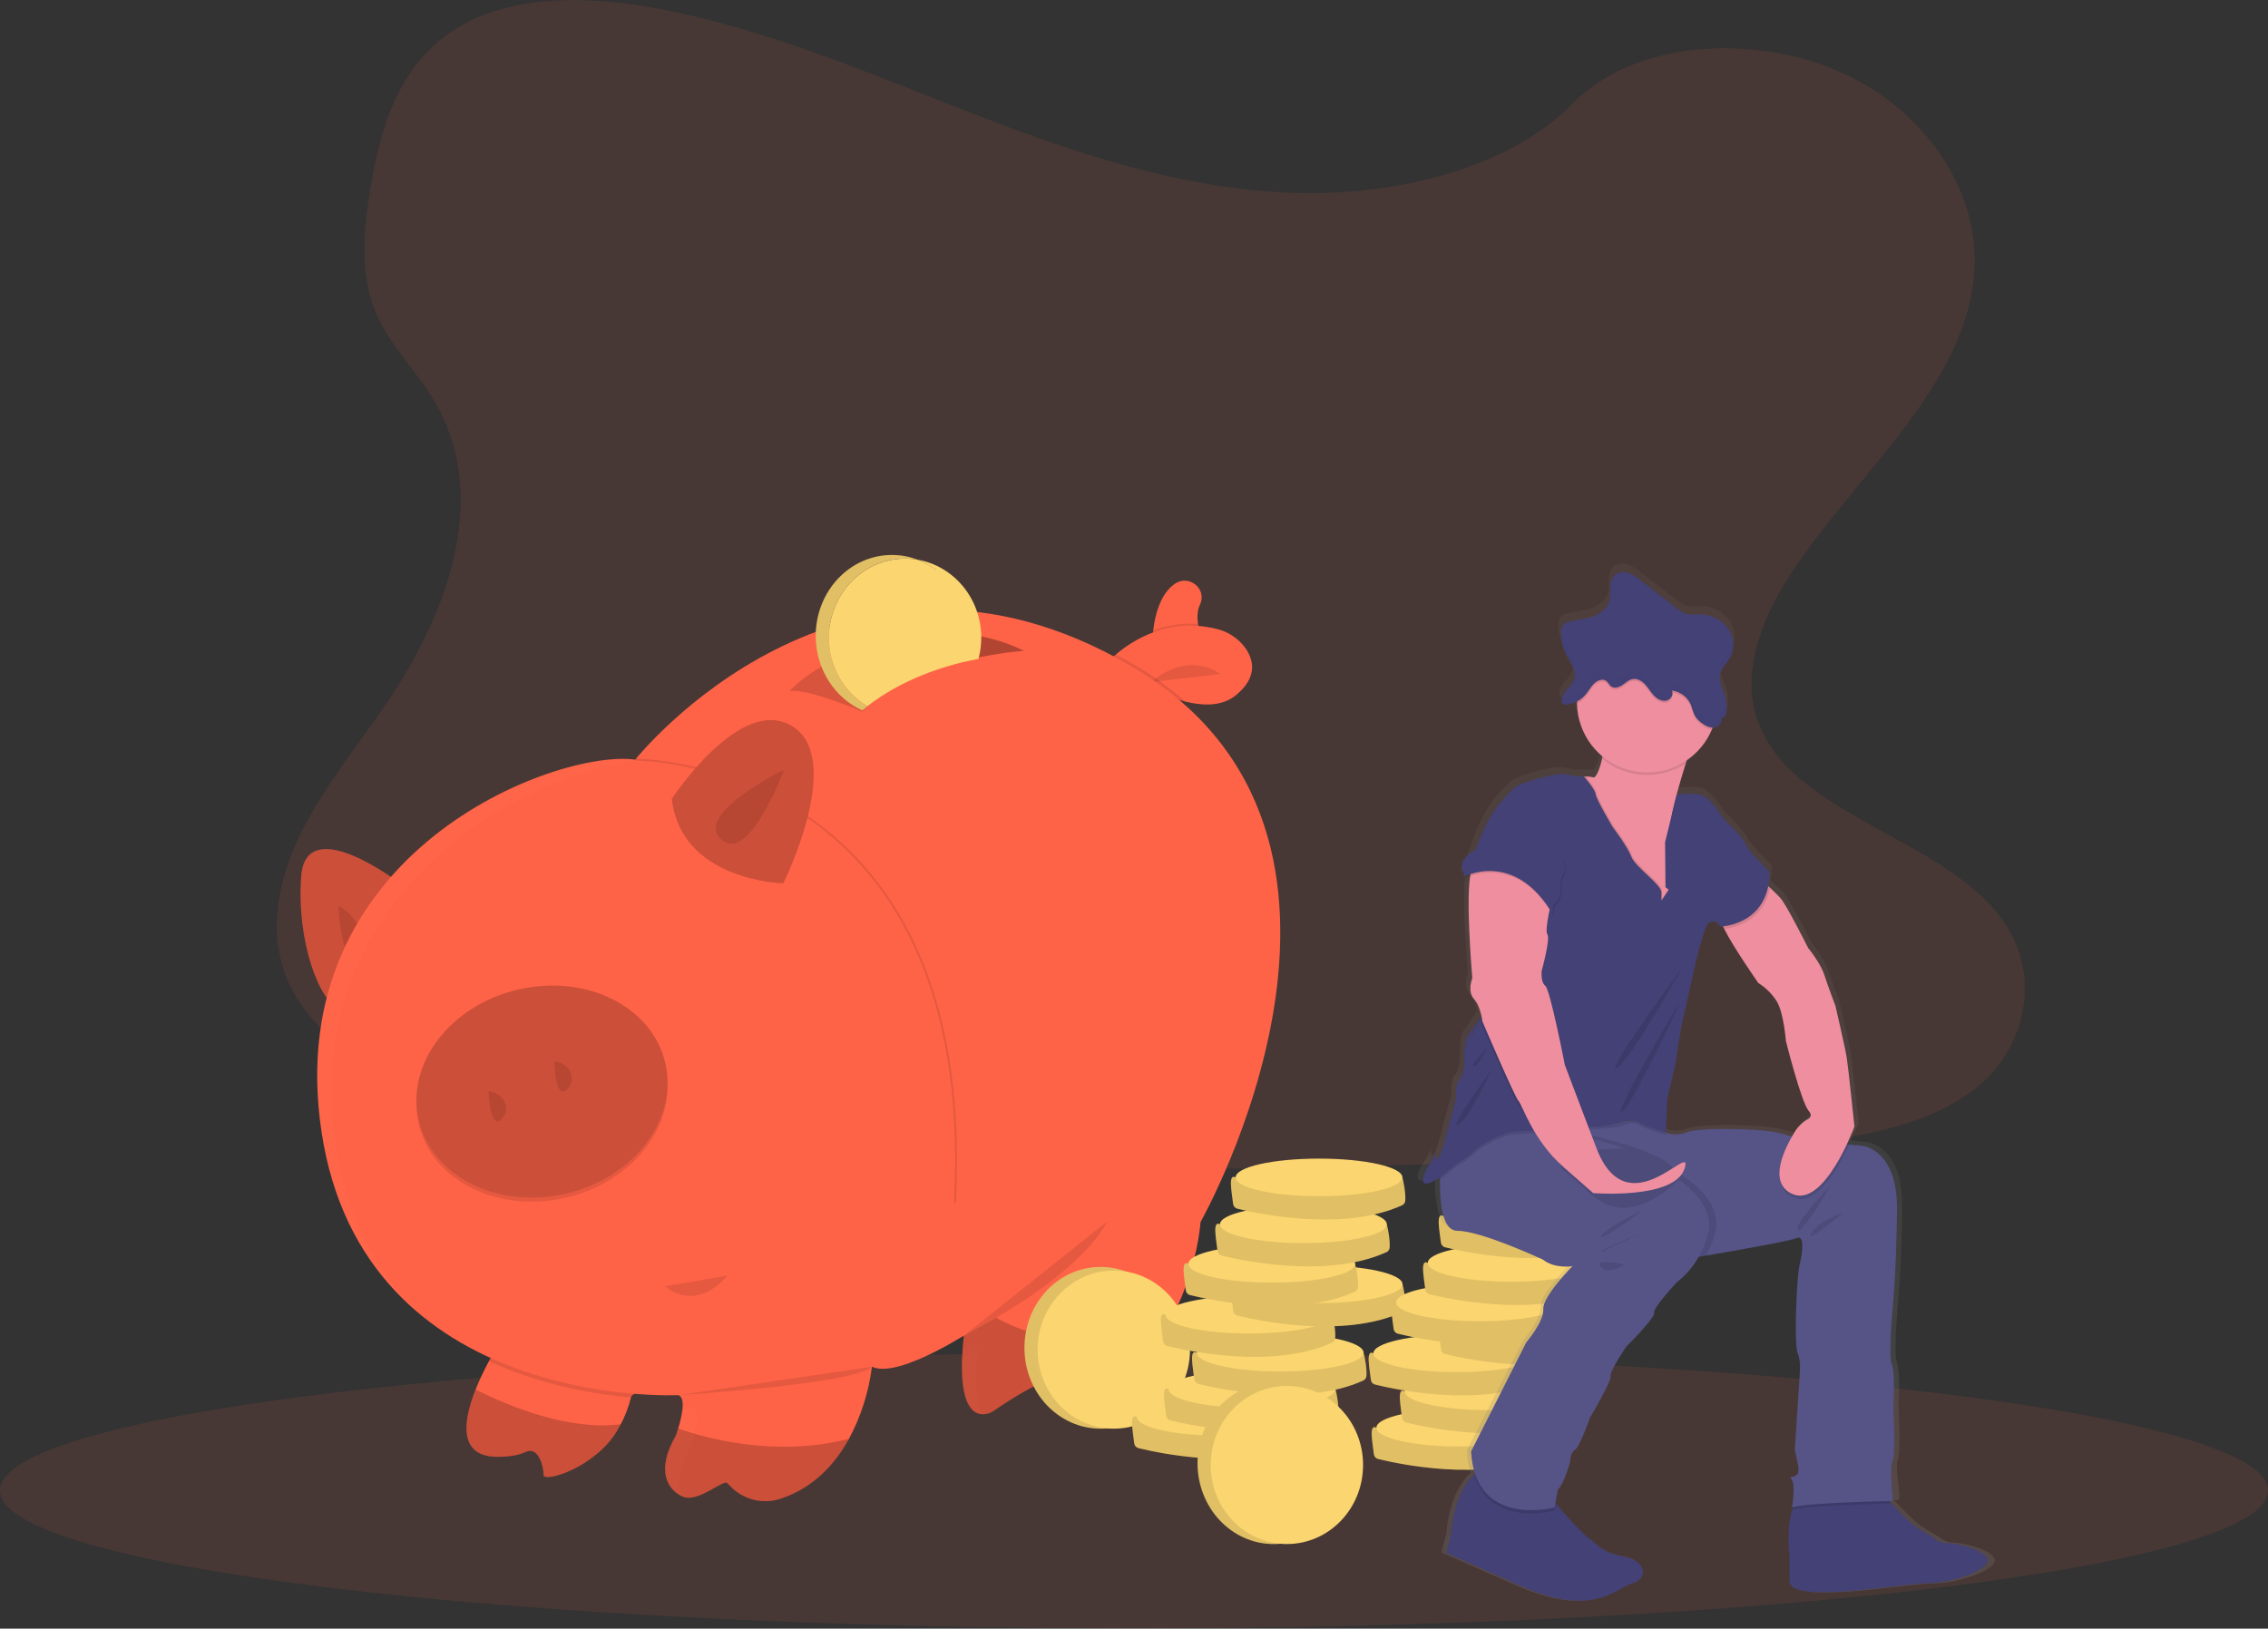 <svg xmlns="http://www.w3.org/2000/svg" viewBox="0 0 1118 803" width="1118" height="803">
	<rect x="0" y="0" width="1118" height="803" fill="#333333" stroke="none"/>
	<defs>
		<linearGradient id="grd1" gradientUnits="userSpaceOnUse"  x1="841.02" y1="782.05" x2="841.02" y2="278.01">
			<stop offset="0" stop-color="#808080" stop-opacity="0.25" />
			<stop offset="0.54" stop-color="#808080" stop-opacity="0.12" />
			<stop offset="1" stop-color="#808080" stop-opacity="0.1" />
		</linearGradient>
	</defs>
	<style>
		tspan { white-space:pre }
		.shp0 { opacity: 0.102;fill: #ff6347 } 
		.shp1 { fill: #ff6347 } 
		.shp2 { opacity: 0.102;fill: #000000 } 
		.shp3 { opacity: 0.2;fill: #000000 } 
		.shp4 { opacity: 0.102;fill: none;stroke: #000000 } 
		.shp5 { fill: none } 
		.shp6 { opacity: 0.149;fill: #000000 } 
		.shp7 { opacity: 0.302;fill: #000000 } 
		.shp8 { opacity: 0.102;fill: #ffffff } 
		.shp9 { fill: #fbd56f } 
		.shp10 { fill: url(#grd1) } 
		.shp11 { fill: #434175 } 
		.shp12 { fill: #565387 } 
		.shp13 { fill: #ee8e9e } 
	</style>
	<path id="Layer" class="shp0" d="M1118,734.87c0,-37.58 -249.87,-67.95 -559,-67.95c-309.13,0 -559,30.37 -559,67.95c0,37.58 249.87,67.95 559,67.95c309.13,0 559,-30.37 559,-67.95z" />
	<path id="Layer" class="shp0" d="M637.14,95.08c-55.24,-1.92 -107.85,-19.75 -158.08,-39.26c-50.23,-19.51 -100,-41.13 -153.92,-51.41c-34.67,-6.65 -74.33,-7.59 -102.27,11c-26.87,17.84 -35.57,48.72 -40.24,77.38c-3.52,21.56 -5.59,44.25 4,64.43c6.69,14 18.56,25.8 26.77,39.22c28.56,46.7 8.37,104.29 -22.58,149.9c-14.52,21.39 -31.36,41.79 -42.57,64.57c-11.21,22.78 -16.38,48.86 -6.58,72.09c9.72,23 32.87,40.32 57.95,52.48c50.94,24.71 111,31.78 169.51,35.78c129.58,8.87 259.85,5 389.77,1.18c48.09,-1.42 96.38,-2.86 143.68,-10.29c26.27,-4.13 53.39,-10.69 72.45,-26.51c24.21,-20.08 30.21,-54.09 14,-79.27c-27.21,-42.24 -102.44,-52.73 -121.46,-98.06c-10.46,-24.95 0.29,-52.74 15.5,-75.88c32.63,-49.65 87.33,-93.2 90.22,-149.94c2,-39 -24.32,-78 -65,-96.44c-42.62,-19.32 -101.72,-16.89 -133.16,15.1c-32.32,32.95 -89.22,45.62 -137.99,43.93z" />
	<path id="Layer" class="shp1" d="M593,316.53c-0.29,-0.72 -0.56,-1.44 -0.81,-2.17c-0.25,-0.73 -0.48,-1.47 -0.68,-2.22c-0.21,-0.75 -0.39,-1.5 -0.55,-2.25c-0.16,-0.76 -0.3,-1.52 -0.42,-2.28c-0.44,-3.17 -0.4,-6.63 0.93,-9.41l0.09,-0.21c3.55,-7.69 -5.5,-14.96 -12.45,-10.14c-7.44,5.16 -9.84,16.16 -10.62,22.94c-0.06,0.48 -0.11,0.95 -0.15,1.43c-0.04,0.48 -0.08,0.96 -0.11,1.43c-0.03,0.48 -0.05,0.96 -0.07,1.44c-0.02,0.48 -0.03,0.96 -0.03,1.44h24.87z" />
	<path id="Layer" class="shp2" d="M593,316.53c-0.3,-0.72 -0.57,-1.44 -0.82,-2.17c-0.25,-0.73 -0.48,-1.47 -0.69,-2.22c-0.21,-0.75 -0.4,-1.5 -0.56,-2.25c-0.17,-0.76 -0.31,-1.52 -0.43,-2.28c-1.86,-0.13 -3.73,-0.17 -5.6,-0.1c-1.87,0.07 -3.73,0.23 -5.58,0.5c-1.85,0.27 -3.68,0.63 -5.49,1.1c-1.81,0.46 -3.59,1.02 -5.34,1.68c-0.06,0.48 -0.11,0.95 -0.15,1.43c-0.04,0.48 -0.08,0.96 -0.11,1.43c-0.03,0.48 -0.05,0.96 -0.07,1.44c-0.02,0.48 -0.03,0.96 -0.03,1.44h24.87z" />
	<path id="Layer" class="shp1" d="M614.05,319.72c-0.86,-1.21 -1.83,-2.34 -2.89,-3.37c-1.06,-1.03 -2.22,-1.97 -3.45,-2.79c-1.23,-0.82 -2.54,-1.53 -3.9,-2.12c-1.36,-0.59 -2.77,-1.05 -4.22,-1.38c-23.87,-5.87 -41.7,5.94 -49.48,12.62c-0.38,0.32 -0.76,0.65 -1.13,0.99c-0.37,0.34 -0.74,0.68 -1.1,1.03c-0.36,0.35 -0.71,0.7 -1.06,1.06c-0.35,0.36 -0.69,0.73 -1.03,1.1c0,0 19.73,14.46 38.63,19.08c9.23,2.25 18.25,2.17 24.7,-3.08c10.93,-8.89 8.87,-17.36 4.92,-23.14z" />
	<path id="Layer" class="shp2" d="M601.53,332.33c0,0 -14.38,-12.25 -34.19,4" />
	<path id="Layer" class="shp1" d="M197.14,435.53c0,0 -46.34,-35.66 -48.67,-3.33c-2.33,32.33 9.33,62.67 19.33,65.33c10,2.66 29.34,-62 29.34,-62z" />
	<path id="Layer" class="shp3" d="M197.14,435.53c0,0 -46.34,-35.66 -48.67,-3.33c-2.33,32.33 9.33,62.67 19.33,65.33c10,2.66 29.34,-62 29.34,-62z" />
	<path id="Layer" class="shp2" d="M166.8,446.87c0,0 1.09,29.75 10.34,25c9.25,-4.75 -4.34,-23.67 -10.34,-25z" />
	<path id="Layer" class="shp1" d="M311.51,675.15l-66.67,-10.67c0,0 -1.63,2.62 -3.81,6.62c-0.62,1.13 -1.21,2.28 -1.8,3.43c-0.58,1.15 -1.15,2.31 -1.7,3.48c-0.55,1.17 -1.08,2.34 -1.6,3.53c-0.51,1.18 -1.01,2.37 -1.49,3.57c-5.78,14.57 -8.73,31.77 8.72,33.1c0,0 9.66,0.66 16,-2.34c6.34,-3 8.83,7.34 8.83,11.34c0,4 25.22,-3.53 36.13,-21.67c0.68,-1.13 1.3,-2.24 1.87,-3.32c0.56,-1.04 1.08,-2.09 1.57,-3.16c0.49,-1.07 0.94,-2.15 1.36,-3.25c0.42,-1.1 0.8,-2.21 1.15,-3.34c0.35,-1.12 0.65,-2.26 0.93,-3.4c2,-8.65 67.18,-3.24 0.51,-13.91z" />
	<path id="Layer" class="shp2" d="M584.43,345.94c-1.98,-1.73 -4.01,-3.42 -6.07,-5.06c-2.06,-1.64 -4.17,-3.22 -6.3,-4.76c-2.14,-1.54 -4.31,-3.02 -6.53,-4.45c-2.21,-1.43 -4.45,-2.81 -6.73,-4.14c-2.91,-1.71 -5.8,-3.33 -8.68,-4.85c-0.38,0.32 -0.76,0.65 -1.13,0.99c-0.37,0.34 -0.74,0.68 -1.1,1.03c-0.36,0.35 -0.71,0.7 -1.06,1.06c-0.35,0.36 -0.69,0.73 -1.03,1.1c0,0 19.73,14.46 38.63,19.08z" />
	<path id="Layer" class="shp2" d="M311.48,675.2l-66.67,-10.67c0,0 -1.63,2.62 -3.81,6.62c25.71,11.84 51.91,16.29 70,17.91c2,-8.65 67.15,-3.19 0.48,-13.86z" />
	<path id="Layer" class="shp1" d="M557.8,328.53c-142,-83.33 -244.67,46 -244.67,46c-38.66,-5.33 -175.32,45.33 -154.66,183.33c20.66,138 176,130 176,130c3.84,1.45 1.47,11.1 -0.16,16.45c-0.65,2.11 -1.18,3.55 -1.18,3.55c-10,17.34 -3.99,26.66 3.34,30c7.33,3.34 20.1,-8.56 22,-6.66l1.9,1.9c1.54,1.55 3.29,2.88 5.19,3.96c1.9,1.08 3.95,1.88 6.07,2.4c2.13,0.52 4.31,0.74 6.5,0.66c2.19,-0.08 4.35,-0.46 6.43,-1.12c16.6,-5.4 27.2,-17.36 33.92,-29.59c1.48,-2.76 2.83,-5.58 4.05,-8.47c1.22,-2.88 2.31,-5.82 3.26,-8.8c0.95,-2.98 1.76,-6.01 2.44,-9.07c0.67,-3.06 1.2,-6.15 1.59,-9.25c6.78,3.4 20.45,-1.99 31,-7.29c5.76,-2.89 10.6,-5.76 12.88,-7.16h0.06c0.88,-0.53 1.36,-0.87 1.36,-0.84c0,0.03 0,0.09 0,0.09c-5.31,49.23 14,37.43 14,37.43c32,-21.85 36.67,-16.85 36.67,-16.85c0.67,24 6.91,18.17 11.33,15.33c4.42,-2.84 8.65,-5.97 12.65,-9.38c4,-3.41 7.76,-7.09 11.25,-11.01c3.5,-3.92 6.72,-8.08 9.65,-12.44c2.93,-4.36 5.56,-8.92 7.86,-13.64c12.06,-24.15 13.26,-45.52 13.26,-45.52c0,0 108,-190.67 -34,-274z" />
	<path id="Layer" class="shp4" d="M470.74,593.2c11.61,-219.33 -157.61,-218.67 -157.61,-218.67" />
	<path id="Layer" class="shp3" d="M234.45,685.1c-5.78,14.57 -8.73,31.77 8.72,33.1c0,0 9.66,0.66 16,-2.34c6.34,-3 8.83,7.34 8.83,11.34c0,4 25.22,-3.53 36.13,-21.67c0.68,-1.13 1.3,-2.24 1.87,-3.32c-25.6,3.33 -55.19,-8.9 -71.55,-17.11z" />
	<path id="Layer" class="shp3" d="M334.31,704.31c-0.65,2.11 -1.18,3.55 -1.18,3.55c-10,17.34 -3.99,26.66 3.34,30c7.33,3.34 20.1,-8.56 22,-6.66l1.9,1.9c1.54,1.55 3.29,2.88 5.19,3.96c1.9,1.08 3.95,1.88 6.07,2.4c2.13,0.52 4.31,0.74 6.5,0.66c2.19,-0.08 4.35,-0.46 6.43,-1.12c16.6,-5.4 27.2,-17.36 33.92,-29.59c-36.49,9.32 -71.11,-0.49 -84.18,-5.1z" />
	<path id="Layer" class="shp2" d="M475.13,658.53c60.33,-31.33 70.67,-56.33 70.67,-56.33" />
	<path id="Layer" class="shp3" d="M491.13,649.75l-16,8.87c-5.31,49.23 14,37.43 14,37.43c32,-21.85 36.67,-16.85 36.67,-16.85c0.67,24 6.91,18.17 11.33,15.33c4.42,-2.84 8.65,-5.97 12.65,-9.38c4,-3.41 7.76,-7.09 11.25,-11.01c3.5,-3.92 6.72,-8.08 9.65,-12.44c2.93,-4.36 5.56,-8.92 7.86,-13.64c-18.29,9.18 -52.93,20.87 -87.41,1.7z" />
	<path id="Layer" class="shp1" d="M386.14,435.53c0,0 30.32,-61 4.66,-77.33c-25.66,-16.33 -59.66,35.67 -59.66,35.67c4.66,40.66 55,41.66 55,41.66z" />
	<path id="Layer" class="shp3" d="M386.14,435.53c0,0 30.32,-61 4.66,-77.33c-25.66,-16.33 -59.66,35.67 -59.66,35.67c4.66,40.66 55,41.66 55,41.66z" />
	<path id="Layer" class="shp2" d="M386.47,379.53c0,0 -44.67,21.67 -31,34.34c13.67,12.67 31,-34.34 31,-34.34z" />
	<path id="Layer" class="shp5" d="M474.13,312.17h-0.15c-61.85,0.71 -84.85,28.66 -84.85,28.66c7.67,-2 36,10 36,10c12.21,-12.21 29.97,-19.53 45.61,-23.88l0.31,-0.09c2.76,-0.76 5.53,-1.45 8.32,-2.08c2.79,-0.63 5.6,-1.2 8.41,-1.7c2.82,-0.5 5.64,-0.94 8.48,-1.31c2.84,-0.37 5.68,-0.67 8.53,-0.91c-14.67,-7.33 -30.52,-8.69 -30.67,-8.69z" />
	<path id="Layer" class="shp2" d="M327.97,526.17c-6.43,-27.84 -38.8,-44.07 -72.41,-36.31c-33.62,7.76 -55.6,36.54 -49.17,64.38c6.43,27.84 38.8,44.07 72.41,36.31c33.62,-7.76 55.6,-36.54 49.17,-64.38z" />
	<path id="Layer" class="shp1" d="M327.97,524.17c-6.43,-27.84 -38.8,-44.07 -72.41,-36.31c-33.62,7.76 -55.6,36.54 -49.17,64.38c6.43,27.84 38.8,44.07 72.41,36.31c33.62,-7.76 55.6,-36.54 49.17,-64.38z" />
	<path id="Layer" class="shp3" d="M327.97,524.17c-6.43,-27.84 -38.8,-44.07 -72.41,-36.31c-33.62,7.76 -55.6,36.54 -49.17,64.38c6.43,27.84 38.8,44.07 72.41,36.31c33.62,-7.76 55.6,-36.54 49.17,-64.38z" />
	<path id="Layer" class="shp2" d="M240.8,538.19c0,0 0.67,19.34 6.34,13.68c5.67,-5.66 0.33,-13.7 -6.34,-13.68z" />
	<path id="Layer" class="shp2" d="M273.14,523.47c0,0 0.66,19.34 6.33,13.68c5.67,-5.66 0.33,-13.74 -6.33,-13.68z" />
	<path id="Layer" class="shp2" d="M327.86,634.2c0,0 13.94,13.67 30.94,-5.33" />
	<path id="Layer" class="shp6" d="M389.13,340.86c7.67,-2 36,10 36,10c12.21,-12.21 30,-19.53 45.61,-23.88l3.26,-14.78c-61.91,0.71 -84.87,28.66 -84.87,28.66z" />
	<path id="Layer" class="shp7" d="M474.13,312.2l-3.08,14.69c2.76,-0.76 5.53,-1.45 8.32,-2.08c2.79,-0.63 5.6,-1.2 8.41,-1.7c2.82,-0.5 5.64,-0.94 8.48,-1.31c2.84,-0.37 5.68,-0.67 8.53,-0.91c-14.67,-7.36 -30.67,-8.69 -30.67,-8.69z" />
	<path id="Layer" class="shp6" d="M474,312.2l-3.24,14.78l0.31,-0.09l3.08,-14.69z" />
	<g id="Layer" style="opacity: 0.102">
		<path id="Layer" class="shp8" d="M340.13,714.12c0,0 0.53,-1.44 1.18,-3.55c1.63,-5.35 4,-15 0.16,-16.45c0,0 -1.78,0.09 -5,0.08c-0.09,0.88 -0.2,1.76 -0.33,2.63c-0.13,0.87 -0.29,1.74 -0.47,2.61c-0.18,0.87 -0.39,1.73 -0.61,2.58c-0.23,0.85 -0.48,1.7 -0.75,2.55c-0.65,2.11 -1.18,3.55 -1.18,3.55c-10,17.34 -4,26.67 3.34,30l0.39,0.14c-2.95,-5.05 -3.19,-12.92 3.28,-24.14z" />
		<path id="Layer" class="shp8" d="M165.47,564.12c-20.67,-138 120.4,-194.08 159.06,-188.71l-11.4,-0.58c-38.66,-5.33 -175.33,45.33 -154.66,183.33c6.5,43.39 26.32,72.34 50.43,91.65c-20.9,-19.2 -37.57,-46.58 -43.43,-85.69z" />
		<path id="Layer" class="shp8" d="M482.12,664.88c0,0 0,-0.06 0,-0.09c0,-0.03 -0.48,0.31 -1.36,0.84h-0.06c-1.35,0.82 -3.6,2.17 -6.4,3.73c-1,22.75 4.89,27.68 9.52,28.11c-2.35,-5.31 -3.58,-15.06 -1.7,-32.59z" />
		<path id="Layer" class="shp8" d="M532.8,685.46c0,0 -1.2,-1.27 -6.5,0.3c1.38,9.92 5.2,11 7.92,10.41c-0.23,-0.87 -0.44,-1.75 -0.61,-2.64c-0.18,-0.89 -0.32,-1.78 -0.44,-2.67c-0.12,-0.9 -0.21,-1.79 -0.27,-2.69c-0.06,-0.9 -0.09,-1.8 -0.09,-2.71z" />
	</g>
	<path id="Layer" class="shp2" d="M334.47,687.86c0,0 86.67,-5.33 95.33,-14" />
	<path id="Layer" class="shp9" d="M580.12,664.53c0,-22.05 -16.79,-39.87 -37.56,-39.87c-20.77,0 -37.56,17.82 -37.56,39.87c0,22.05 16.79,39.87 37.56,39.87c20.77,0 37.56,-17.82 37.56,-39.87z" />
	<path id="Layer" class="shp2" d="M580.12,664.53c0,-22.05 -16.79,-39.87 -37.56,-39.87c-20.77,0 -37.56,17.82 -37.56,39.87c0,22.05 16.79,39.87 37.56,39.87c20.77,0 37.56,-17.82 37.56,-39.87z" />
	<path id="Layer" class="shp9" d="M586.6,665.42c0,-21.56 -16.79,-38.98 -37.56,-38.98c-20.77,0 -37.56,17.42 -37.56,38.98c0,21.56 16.79,38.98 37.56,38.98c20.77,0 37.56,-17.42 37.56,-38.98z" />
	<path id="Layer" class="shp9" d="M564.26,700.74l-3.91,-2.17c-3.91,-2.17 -1.83,7.62 -1.23,13.06c0.03,0.27 0.1,0.54 0.21,0.79c0.11,0.25 0.25,0.48 0.43,0.69c0.18,0.21 0.39,0.39 0.62,0.53c0.23,0.15 0.48,0.26 0.75,0.33c9,2.23 51.82,11.74 81.28,-1.66c0.21,-0.1 0.41,-0.22 0.59,-0.37c0.18,-0.15 0.34,-0.32 0.48,-0.51c0.14,-0.19 0.25,-0.4 0.33,-0.61c0.08,-0.22 0.14,-0.45 0.16,-0.68c0.37,-3.34 -0.91,-10.23 -1.42,-11.57c-1.07,-2.89 -78.28,2.17 -78.28,2.17z" />
	<path id="Layer" class="shp2" d="M564.26,700.74l-3.91,-2.17c-3.91,-2.17 -1.83,7.62 -1.23,13.06c0.03,0.27 0.1,0.54 0.21,0.79c0.11,0.25 0.25,0.48 0.43,0.69c0.18,0.21 0.39,0.39 0.62,0.53c0.23,0.15 0.48,0.26 0.75,0.33c9,2.23 51.82,11.74 81.28,-1.66c0.21,-0.1 0.41,-0.22 0.59,-0.37c0.18,-0.15 0.34,-0.32 0.48,-0.51c0.14,-0.19 0.25,-0.4 0.33,-0.61c0.08,-0.22 0.14,-0.45 0.16,-0.68c0.37,-3.34 -0.91,-10.23 -1.42,-11.57c-1.07,-2.89 -78.28,2.17 -78.28,2.17z" />
	<path id="Layer" class="shp9" d="M642.57,698.57c0,-5.13 -18.38,-9.27 -41.11,-9.27c-22.73,0 -41.11,4.14 -41.11,9.27c0,5.13 18.38,9.27 41.11,9.27c22.73,0 41.11,-4.14 41.11,-9.27z" />
	<path id="Layer" class="shp9" d="M580,687.07l-3.9,-2.17c-3.9,-2.17 -1.83,7.62 -1.23,13.06c0.03,0.27 0.1,0.54 0.2,0.79c0.11,0.25 0.25,0.48 0.43,0.69c0.18,0.21 0.39,0.39 0.62,0.53c0.23,0.14 0.48,0.25 0.75,0.32c9,2.24 51.82,11.75 81.28,-1.65c0.21,-0.1 0.41,-0.22 0.59,-0.37c0.18,-0.15 0.34,-0.32 0.48,-0.51c0.14,-0.19 0.25,-0.4 0.33,-0.61c0.08,-0.22 0.14,-0.45 0.16,-0.68c0.36,-3.34 -0.92,-10.23 -1.43,-11.57c-1.11,-2.89 -78.28,2.17 -78.28,2.17z" />
	<path id="Layer" class="shp2" d="M580,687.07l-3.9,-2.17c-3.9,-2.17 -1.83,7.62 -1.23,13.06c0.03,0.27 0.1,0.54 0.2,0.79c0.11,0.25 0.25,0.48 0.43,0.69c0.18,0.21 0.39,0.39 0.62,0.53c0.23,0.14 0.48,0.25 0.75,0.32c9,2.24 51.82,11.75 81.28,-1.65c0.21,-0.1 0.41,-0.22 0.59,-0.37c0.18,-0.15 0.34,-0.32 0.48,-0.51c0.14,-0.19 0.25,-0.4 0.33,-0.61c0.08,-0.22 0.14,-0.45 0.16,-0.68c0.36,-3.34 -0.92,-10.23 -1.43,-11.57c-1.11,-2.89 -78.28,2.17 -78.28,2.17z" />
	<path id="Layer" class="shp9" d="M658.27,684.9c0,-5.13 -18.38,-9.27 -41.11,-9.27c-22.73,0 -41.11,4.14 -41.11,9.27c0,5.13 18.38,9.27 41.11,9.27c22.73,0 41.11,-4.14 41.11,-9.27z" />
	<path id="Layer" class="shp9" d="M593.85,669.1l-3.91,-2.17c-3.91,-2.17 -1.83,7.62 -1.23,13.06c0.03,0.27 0.1,0.54 0.21,0.79c0.11,0.25 0.25,0.48 0.43,0.69c0.18,0.21 0.39,0.39 0.62,0.53c0.23,0.15 0.48,0.26 0.75,0.33c9,2.23 51.83,11.74 81.28,-1.66c0.21,-0.1 0.41,-0.22 0.59,-0.37c0.18,-0.15 0.34,-0.32 0.48,-0.51c0.14,-0.19 0.25,-0.4 0.33,-0.61c0.08,-0.22 0.14,-0.45 0.17,-0.68c0.36,-3.34 -0.92,-10.23 -1.43,-11.57c-1.07,-2.89 -78.28,2.17 -78.28,2.17z" />
	<path id="Layer" class="shp2" d="M593.85,669.1l-3.91,-2.17c-3.91,-2.17 -1.83,7.62 -1.23,13.06c0.03,0.27 0.1,0.54 0.21,0.79c0.11,0.25 0.25,0.48 0.43,0.69c0.18,0.21 0.39,0.39 0.62,0.53c0.23,0.15 0.48,0.26 0.75,0.33c9,2.23 51.83,11.74 81.28,-1.66c0.21,-0.1 0.41,-0.22 0.59,-0.37c0.18,-0.15 0.34,-0.32 0.48,-0.51c0.14,-0.19 0.25,-0.4 0.33,-0.61c0.08,-0.22 0.14,-0.45 0.17,-0.68c0.36,-3.34 -0.92,-10.23 -1.43,-11.57c-1.07,-2.89 -78.28,2.17 -78.28,2.17z" />
	<path id="Layer" class="shp9" d="M672.16,666.93c0,-5.13 -18.38,-9.27 -41.11,-9.27c-22.73,0 -41.11,4.14 -41.11,9.27c0,5.13 18.38,9.27 41.11,9.27c22.73,0 41.11,-4.14 41.11,-9.27z" />
	<path id="Layer" class="shp9" d="M578.47,650.41l-3.91,-2.18c-3.91,-2.18 -1.82,7.63 -1.23,13.06c0.03,0.27 0.1,0.54 0.21,0.79c0.11,0.25 0.25,0.48 0.43,0.69c0.18,0.21 0.39,0.39 0.62,0.53c0.23,0.15 0.48,0.26 0.75,0.33c9,2.23 51.82,11.74 81.27,-1.65c0.21,-0.1 0.41,-0.22 0.59,-0.37c0.18,-0.15 0.34,-0.32 0.48,-0.51c0.14,-0.19 0.25,-0.4 0.33,-0.61c0.08,-0.22 0.14,-0.45 0.16,-0.68c0.36,-3.34 -0.92,-10.23 -1.43,-11.58c-1.06,-2.9 -78.27,2.18 -78.27,2.18z" />
	<path id="Layer" class="shp2" d="M578.47,650.41l-3.91,-2.18c-3.91,-2.18 -1.82,7.63 -1.23,13.06c0.03,0.27 0.1,0.54 0.21,0.79c0.11,0.25 0.25,0.48 0.43,0.69c0.18,0.21 0.39,0.39 0.62,0.53c0.23,0.15 0.48,0.26 0.75,0.33c9,2.23 51.82,11.74 81.27,-1.65c0.21,-0.1 0.41,-0.22 0.59,-0.37c0.18,-0.15 0.34,-0.32 0.48,-0.51c0.14,-0.19 0.25,-0.4 0.33,-0.61c0.08,-0.22 0.14,-0.45 0.16,-0.68c0.36,-3.34 -0.92,-10.23 -1.43,-11.58c-1.06,-2.9 -78.27,2.18 -78.27,2.18z" />
	<path id="Layer" class="shp9" d="M656.78,648.22c0,-5.13 -18.38,-9.27 -41.11,-9.27c-22.73,0 -41.11,4.14 -41.11,9.27c0,5.13 18.38,9.27 41.11,9.27c22.73,0 41.11,-4.14 41.11,-9.27z" />
	<path id="Layer" class="shp9" d="M613.06,635.41l-3.9,-2.18c-3.9,-2.18 -1.83,7.63 -1.23,13.06c0.03,0.27 0.1,0.54 0.2,0.79c0.11,0.25 0.25,0.49 0.43,0.69c0.18,0.21 0.39,0.39 0.62,0.53c0.23,0.15 0.48,0.25 0.75,0.32c9,2.23 51.82,11.74 81.27,-1.65c0.21,-0.1 0.41,-0.22 0.59,-0.37c0.18,-0.15 0.34,-0.32 0.48,-0.51c0.14,-0.19 0.25,-0.4 0.33,-0.61c0.08,-0.22 0.14,-0.45 0.17,-0.68c0.36,-3.34 -0.92,-10.24 -1.43,-11.58c-1.07,-2.91 -78.28,2.18 -78.28,2.18z" />
	<path id="Layer" class="shp2" d="M613.06,635.41l-3.9,-2.18c-3.9,-2.18 -1.83,7.63 -1.23,13.06c0.03,0.27 0.1,0.54 0.2,0.79c0.11,0.25 0.25,0.49 0.43,0.69c0.18,0.21 0.39,0.39 0.62,0.53c0.23,0.15 0.48,0.25 0.75,0.32c9,2.23 51.82,11.74 81.27,-1.65c0.21,-0.1 0.41,-0.22 0.59,-0.37c0.18,-0.15 0.34,-0.32 0.48,-0.51c0.14,-0.19 0.25,-0.4 0.33,-0.61c0.08,-0.22 0.14,-0.45 0.17,-0.68c0.36,-3.34 -0.92,-10.24 -1.43,-11.58c-1.07,-2.91 -78.28,2.18 -78.28,2.18z" />
	<path id="Layer" class="shp9" d="M691.37,633.21c0,-5.13 -18.38,-9.27 -41.11,-9.27c-22.73,0 -41.11,4.14 -41.11,9.27c0,5.13 18.38,9.27 41.11,9.27c22.73,0 41.11,-4.14 41.11,-9.27z" />
	<path id="Layer" class="shp9" d="M589.69,625.3l-3.91,-2.18c-3.91,-2.18 -1.82,7.63 -1.23,13.06c0.03,0.27 0.1,0.54 0.21,0.79c0.11,0.25 0.25,0.48 0.43,0.69c0.18,0.21 0.39,0.39 0.62,0.53c0.23,0.15 0.48,0.26 0.75,0.33c9,2.23 51.82,11.74 81.27,-1.65c0.21,-0.1 0.41,-0.22 0.59,-0.37c0.18,-0.15 0.34,-0.32 0.48,-0.51c0.14,-0.19 0.25,-0.4 0.33,-0.61c0.08,-0.22 0.14,-0.45 0.16,-0.68c0.36,-3.34 -0.92,-10.24 -1.43,-11.58c-1.06,-2.89 -78.27,2.18 -78.27,2.18z" />
	<path id="Layer" class="shp2" d="M589.69,625.3l-3.91,-2.18c-3.91,-2.18 -1.82,7.63 -1.23,13.06c0.03,0.27 0.1,0.54 0.21,0.79c0.11,0.25 0.25,0.48 0.43,0.69c0.18,0.21 0.39,0.39 0.62,0.53c0.23,0.15 0.48,0.26 0.75,0.33c9,2.23 51.82,11.74 81.27,-1.65c0.21,-0.1 0.41,-0.22 0.59,-0.37c0.18,-0.15 0.34,-0.32 0.48,-0.51c0.14,-0.19 0.25,-0.4 0.33,-0.61c0.08,-0.22 0.14,-0.45 0.16,-0.68c0.36,-3.34 -0.92,-10.24 -1.43,-11.58c-1.06,-2.89 -78.27,2.18 -78.27,2.18z" />
	<path id="Layer" class="shp9" d="M668,623.12c0,-5.13 -18.38,-9.27 -41.11,-9.27c-22.73,0 -41.11,4.14 -41.11,9.27c0,5.13 18.38,9.27 41.11,9.27c22.73,0 41.11,-4.14 41.11,-9.27z" />
	<path id="Layer" class="shp9" d="M605.29,605.82l-3.9,-2.18c-3.9,-2.18 -1.83,7.63 -1.23,13.06c0.03,0.27 0.1,0.54 0.2,0.79c0.11,0.25 0.25,0.49 0.43,0.69c0.18,0.21 0.39,0.39 0.62,0.53c0.23,0.15 0.48,0.25 0.75,0.32c9,2.23 51.82,11.74 81.28,-1.65c0.21,-0.1 0.41,-0.22 0.59,-0.37c0.18,-0.15 0.34,-0.32 0.48,-0.51c0.14,-0.19 0.25,-0.4 0.33,-0.61c0.08,-0.22 0.14,-0.45 0.16,-0.68c0.36,-3.34 -0.92,-10.23 -1.43,-11.58c-1.06,-2.89 -78.28,2.18 -78.28,2.18z" />
	<path id="Layer" class="shp2" d="M605.29,605.82l-3.9,-2.18c-3.9,-2.18 -1.83,7.63 -1.23,13.06c0.03,0.27 0.1,0.54 0.2,0.79c0.11,0.25 0.25,0.49 0.43,0.69c0.18,0.21 0.39,0.39 0.62,0.53c0.23,0.15 0.48,0.25 0.75,0.32c9,2.23 51.82,11.74 81.28,-1.65c0.21,-0.1 0.41,-0.22 0.59,-0.37c0.18,-0.15 0.34,-0.32 0.48,-0.51c0.14,-0.19 0.25,-0.4 0.33,-0.61c0.08,-0.22 0.14,-0.45 0.16,-0.68c0.36,-3.34 -0.92,-10.23 -1.43,-11.58c-1.06,-2.89 -78.28,2.18 -78.28,2.18z" />
	<path id="Layer" class="shp9" d="M683.61,603.64c0,-5.13 -18.38,-9.27 -41.11,-9.27c-22.73,0 -41.11,4.14 -41.11,9.27c0,5.13 18.38,9.27 41.11,9.27c22.73,0 41.11,-4.14 41.11,-9.27z" />
	<path id="Layer" class="shp9" d="M613,582.7l-3.91,-2.18c-3.91,-2.18 -1.82,7.63 -1.23,13.06c0.03,0.27 0.1,0.54 0.21,0.79c0.11,0.25 0.25,0.48 0.43,0.69c0.18,0.21 0.39,0.39 0.62,0.53c0.23,0.15 0.48,0.26 0.75,0.33c9,2.23 51.82,11.74 81.27,-1.65c0.21,-0.1 0.41,-0.22 0.59,-0.37c0.18,-0.15 0.34,-0.32 0.48,-0.51c0.14,-0.19 0.25,-0.4 0.33,-0.61c0.08,-0.22 0.14,-0.45 0.16,-0.68c0.36,-3.34 -0.92,-10.23 -1.43,-11.58c-1.07,-2.89 -78.27,2.18 -78.27,2.18z" />
	<path id="Layer" class="shp2" d="M613,582.7l-3.91,-2.18c-3.91,-2.18 -1.82,7.63 -1.23,13.06c0.03,0.27 0.1,0.54 0.21,0.79c0.11,0.25 0.25,0.48 0.43,0.69c0.18,0.21 0.39,0.39 0.62,0.53c0.23,0.15 0.48,0.26 0.75,0.33c9,2.23 51.82,11.74 81.27,-1.65c0.21,-0.1 0.41,-0.22 0.59,-0.37c0.18,-0.15 0.34,-0.32 0.48,-0.51c0.14,-0.19 0.25,-0.4 0.33,-0.61c0.08,-0.22 0.14,-0.45 0.16,-0.68c0.36,-3.34 -0.92,-10.23 -1.43,-11.58c-1.07,-2.89 -78.27,2.18 -78.27,2.18z" />
	<path id="Layer" class="shp9" d="M691.3,580.52c0,-5.13 -18.38,-9.27 -41.11,-9.27c-22.73,0 -41.11,4.14 -41.11,9.27c0,5.13 18.38,9.27 41.11,9.27c22.73,0 41.11,-4.14 41.11,-9.27z" />
	<path id="Layer" class="shp9" d="M682.39,706.11l-3.91,-2.18c-3.91,-2.18 -1.83,7.63 -1.23,13.06c0.03,0.27 0.1,0.54 0.21,0.79c0.11,0.25 0.25,0.48 0.43,0.69c0.18,0.21 0.39,0.39 0.62,0.53c0.23,0.15 0.48,0.26 0.75,0.33c9,2.23 51.82,11.74 81.28,-1.65c0.21,-0.1 0.41,-0.22 0.59,-0.37c0.18,-0.15 0.34,-0.32 0.48,-0.51c0.14,-0.19 0.25,-0.4 0.33,-0.62c0.08,-0.22 0.14,-0.45 0.16,-0.68c0.37,-3.34 -0.91,-10.23 -1.42,-11.57c-1.07,-2.89 -78.28,2.18 -78.28,2.18z" />
	<path id="Layer" class="shp2" d="M682.39,706.11l-3.91,-2.18c-3.91,-2.18 -1.83,7.63 -1.23,13.06c0.03,0.27 0.1,0.54 0.21,0.79c0.11,0.25 0.25,0.48 0.43,0.69c0.18,0.21 0.39,0.39 0.62,0.53c0.23,0.15 0.48,0.26 0.75,0.33c9,2.23 51.82,11.74 81.28,-1.65c0.21,-0.1 0.41,-0.22 0.59,-0.37c0.18,-0.15 0.34,-0.32 0.48,-0.51c0.14,-0.19 0.25,-0.4 0.33,-0.62c0.08,-0.22 0.14,-0.45 0.16,-0.68c0.37,-3.34 -0.91,-10.23 -1.42,-11.57c-1.07,-2.89 -78.28,2.18 -78.28,2.18z" />
	<path id="Layer" class="shp9" d="M760.7,703.93c0,-5.13 -18.38,-9.27 -41.11,-9.27c-22.73,0 -41.11,4.14 -41.11,9.27c0,5.13 18.38,9.27 41.11,9.27c22.73,0 41.11,-4.14 41.11,-9.27z" />
	<path id="Layer" class="shp9" d="M696.27,688.14l-3.91,-2.18c-3.91,-2.18 -1.82,7.63 -1.23,13.06c0.03,0.27 0.1,0.54 0.21,0.79c0.11,0.25 0.25,0.48 0.43,0.69c0.18,0.21 0.39,0.39 0.62,0.53c0.23,0.15 0.48,0.26 0.75,0.33c9,2.23 51.82,11.74 81.27,-1.65c0.21,-0.1 0.41,-0.22 0.59,-0.37c0.18,-0.15 0.34,-0.32 0.48,-0.51c0.14,-0.19 0.25,-0.4 0.33,-0.61c0.08,-0.22 0.14,-0.45 0.16,-0.68c0.36,-3.34 -0.92,-10.24 -1.43,-11.58c-1.06,-2.89 -78.27,2.18 -78.27,2.18z" />
	<path id="Layer" class="shp2" d="M696.27,688.14l-3.91,-2.18c-3.91,-2.18 -1.82,7.63 -1.23,13.06c0.03,0.27 0.1,0.54 0.21,0.79c0.11,0.25 0.25,0.48 0.43,0.69c0.18,0.21 0.39,0.39 0.62,0.53c0.23,0.15 0.48,0.26 0.75,0.33c9,2.23 51.82,11.74 81.27,-1.65c0.21,-0.1 0.41,-0.22 0.59,-0.37c0.18,-0.15 0.34,-0.32 0.48,-0.51c0.14,-0.19 0.25,-0.4 0.33,-0.61c0.08,-0.22 0.14,-0.45 0.16,-0.68c0.36,-3.34 -0.92,-10.24 -1.43,-11.58c-1.06,-2.89 -78.27,2.18 -78.27,2.18z" />
	<path id="Layer" class="shp9" d="M774.58,685.96c0,-5.13 -18.38,-9.27 -41.11,-9.27c-22.73,0 -41.11,4.14 -41.11,9.27c0,5.13 18.38,9.27 41.11,9.27c22.73,0 41.11,-4.14 41.11,-9.27z" />
	<path id="Layer" class="shp9" d="M680.89,669.41l-3.9,-2.17c-3.9,-2.17 -1.83,7.62 -1.23,13.06c0.03,0.27 0.1,0.54 0.2,0.79c0.11,0.25 0.25,0.48 0.43,0.69c0.18,0.21 0.39,0.39 0.62,0.53c0.23,0.14 0.48,0.25 0.75,0.32c9,2.24 51.82,11.75 81.28,-1.65c0.21,-0.1 0.41,-0.22 0.59,-0.37c0.18,-0.15 0.34,-0.32 0.48,-0.51c0.14,-0.19 0.25,-0.4 0.33,-0.61c0.08,-0.22 0.14,-0.45 0.16,-0.68c0.36,-3.34 -0.92,-10.23 -1.43,-11.57c-1.06,-2.83 -78.28,2.17 -78.28,2.17z" />
	<path id="Layer" class="shp2" d="M680.89,669.41l-3.9,-2.17c-3.9,-2.17 -1.83,7.62 -1.23,13.06c0.03,0.27 0.1,0.54 0.2,0.79c0.11,0.25 0.25,0.48 0.43,0.69c0.18,0.21 0.39,0.39 0.62,0.53c0.23,0.14 0.48,0.25 0.75,0.32c9,2.24 51.82,11.75 81.28,-1.65c0.21,-0.1 0.41,-0.22 0.59,-0.37c0.18,-0.15 0.34,-0.32 0.48,-0.51c0.14,-0.19 0.25,-0.4 0.33,-0.61c0.08,-0.22 0.14,-0.45 0.16,-0.68c0.36,-3.34 -0.92,-10.23 -1.43,-11.57c-1.06,-2.83 -78.28,2.17 -78.28,2.17z" />
	<path id="Layer" class="shp9" d="M759.21,667.26c0,-5.13 -18.38,-9.27 -41.11,-9.27c-22.73,0 -41.11,4.14 -41.11,9.27c0,5.13 18.38,9.27 41.11,9.27c22.73,0 41.11,-4.14 41.11,-9.27z" />
	<path id="Layer" class="shp9" d="M715.49,654.41l-3.91,-2.17c-3.91,-2.17 -1.83,7.62 -1.23,13c0.03,0.27 0.1,0.54 0.2,0.79c0.11,0.25 0.25,0.49 0.43,0.69c0.18,0.21 0.39,0.39 0.62,0.53c0.23,0.15 0.48,0.25 0.75,0.32c9,2.24 51.82,11.74 81.28,-1.65c0.21,-0.1 0.41,-0.22 0.59,-0.37c0.18,-0.15 0.34,-0.32 0.48,-0.51c0.14,-0.19 0.25,-0.4 0.33,-0.61c0.08,-0.22 0.14,-0.45 0.16,-0.68c0.36,-3.34 -0.91,-10.23 -1.42,-11.57c-1.07,-2.78 -78.28,2.22 -78.28,2.22z" />
	<path id="Layer" class="shp2" d="M715.49,654.41l-3.91,-2.17c-3.91,-2.17 -1.83,7.62 -1.23,13c0.03,0.27 0.1,0.54 0.2,0.79c0.11,0.25 0.25,0.49 0.43,0.69c0.18,0.21 0.39,0.39 0.62,0.53c0.23,0.15 0.48,0.25 0.75,0.32c9,2.24 51.82,11.74 81.28,-1.65c0.21,-0.1 0.41,-0.22 0.59,-0.37c0.18,-0.15 0.34,-0.32 0.48,-0.51c0.14,-0.19 0.25,-0.4 0.33,-0.61c0.08,-0.22 0.14,-0.45 0.16,-0.68c0.36,-3.34 -0.91,-10.23 -1.42,-11.57c-1.07,-2.78 -78.28,2.22 -78.28,2.22z" />
	<path id="Layer" class="shp9" d="M793.8,652.25c0,-5.13 -18.38,-9.27 -41.11,-9.27c-22.73,0 -41.11,4.14 -41.11,9.27c0,5.13 18.38,9.27 41.11,9.27c22.73,0 41.11,-4.14 41.11,-9.27z" />
	<path id="Layer" class="shp9" d="M692.11,644.33l-3.9,-2.17c-3.9,-2.17 -1.83,7.62 -1.23,13.06c0.03,0.27 0.1,0.54 0.21,0.79c0.11,0.25 0.25,0.48 0.43,0.69c0.18,0.21 0.39,0.39 0.62,0.53c0.23,0.14 0.48,0.25 0.75,0.32c9,2.24 51.82,11.74 81.28,-1.65c0.21,-0.1 0.41,-0.22 0.59,-0.37c0.18,-0.15 0.34,-0.32 0.48,-0.51c0.14,-0.19 0.25,-0.4 0.33,-0.61c0.08,-0.22 0.14,-0.45 0.16,-0.68c0.36,-3.34 -0.92,-10.23 -1.43,-11.57c-1.06,-2.89 -78.28,2.17 -78.28,2.17z" />
	<path id="Layer" class="shp2" d="M692.11,644.33l-3.9,-2.17c-3.9,-2.17 -1.83,7.62 -1.23,13.06c0.03,0.27 0.1,0.54 0.21,0.79c0.11,0.25 0.25,0.48 0.43,0.69c0.18,0.21 0.39,0.39 0.62,0.53c0.23,0.14 0.48,0.25 0.75,0.32c9,2.24 51.82,11.74 81.28,-1.65c0.21,-0.1 0.41,-0.22 0.59,-0.37c0.18,-0.15 0.34,-0.32 0.48,-0.51c0.14,-0.19 0.25,-0.4 0.33,-0.61c0.08,-0.22 0.14,-0.45 0.16,-0.68c0.36,-3.34 -0.92,-10.23 -1.43,-11.57c-1.06,-2.89 -78.28,2.17 -78.28,2.17z" />
	<path id="Layer" class="shp9" d="M770.43,642.16c0,-5.13 -18.38,-9.27 -41.11,-9.27c-22.73,0 -41.11,4.14 -41.11,9.27c0,5.13 18.38,9.27 41.11,9.27c22.73,0 41.11,-4.14 41.11,-9.27z" />
	<path id="Layer" class="shp9" d="M707.72,624.85l-3.91,-2.17c-3.91,-2.17 -1.83,7.62 -1.23,13.06c0.03,0.27 0.1,0.54 0.21,0.79c0.11,0.25 0.25,0.48 0.43,0.69c0.18,0.21 0.39,0.39 0.62,0.53c0.23,0.15 0.48,0.26 0.75,0.33c9,2.23 51.82,11.74 81.27,-1.66c0.21,-0.1 0.41,-0.22 0.59,-0.37c0.18,-0.15 0.34,-0.32 0.48,-0.51c0.14,-0.19 0.25,-0.4 0.33,-0.61c0.08,-0.22 0.14,-0.45 0.17,-0.68c0.36,-3.34 -0.92,-10.23 -1.43,-11.57c-1.06,-2.89 -78.27,2.17 -78.27,2.17z" />
	<path id="Layer" class="shp2" d="M707.72,624.85l-3.91,-2.17c-3.91,-2.17 -1.83,7.62 -1.23,13.06c0.03,0.27 0.1,0.54 0.21,0.79c0.11,0.25 0.25,0.48 0.43,0.69c0.18,0.21 0.39,0.39 0.62,0.53c0.23,0.15 0.48,0.26 0.75,0.33c9,2.23 51.82,11.74 81.27,-1.66c0.21,-0.1 0.41,-0.22 0.59,-0.37c0.18,-0.15 0.34,-0.32 0.48,-0.51c0.14,-0.19 0.25,-0.4 0.33,-0.61c0.08,-0.22 0.14,-0.45 0.17,-0.68c0.36,-3.34 -0.92,-10.23 -1.43,-11.57c-1.06,-2.89 -78.27,2.17 -78.27,2.17z" />
	<path id="Layer" class="shp9" d="M786.03,622.68c0,-5.13 -18.38,-9.27 -41.11,-9.27c-22.73,0 -41.11,4.14 -41.11,9.27c0,5.13 18.38,9.27 41.11,9.27c22.73,0 41.11,-4.14 41.11,-9.27z" />
	<path id="Layer" class="shp9" d="M715.41,601.73l-3.9,-2.17c-3.9,-2.17 -1.83,7.62 -1.23,13.06c0.03,0.27 0.1,0.54 0.21,0.79c0.11,0.25 0.25,0.48 0.43,0.69c0.18,0.21 0.39,0.39 0.62,0.53c0.23,0.15 0.48,0.26 0.75,0.33c9,2.23 51.82,11.74 81.28,-1.66c0.21,-0.1 0.41,-0.22 0.59,-0.37c0.18,-0.15 0.34,-0.32 0.48,-0.51c0.14,-0.19 0.25,-0.4 0.33,-0.61c0.08,-0.22 0.14,-0.45 0.16,-0.68c0.36,-3.34 -0.92,-10.23 -1.43,-11.57c-1.06,-2.89 -78.28,2.17 -78.28,2.17z" />
	<path id="Layer" class="shp2" d="M715.41,601.73l-3.9,-2.17c-3.9,-2.17 -1.83,7.62 -1.23,13.06c0.03,0.27 0.1,0.54 0.21,0.79c0.11,0.25 0.25,0.48 0.43,0.69c0.18,0.21 0.39,0.39 0.62,0.53c0.23,0.15 0.48,0.26 0.75,0.33c9,2.23 51.82,11.74 81.28,-1.66c0.21,-0.1 0.41,-0.22 0.59,-0.37c0.18,-0.15 0.34,-0.32 0.48,-0.51c0.14,-0.19 0.25,-0.4 0.33,-0.61c0.08,-0.22 0.14,-0.45 0.16,-0.68c0.36,-3.34 -0.92,-10.23 -1.43,-11.57c-1.06,-2.89 -78.28,2.17 -78.28,2.17z" />
	<path id="Layer" class="shp9" d="M793.73,599.56c0,-5.13 -18.38,-9.27 -41.11,-9.27c-22.73,0 -41.11,4.14 -41.11,9.27c0,5.13 18.38,9.27 41.11,9.27c22.73,0 41.11,-4.14 41.11,-9.27z" />
	<path id="Layer" class="shp9" d="M408.6,314.41c0,-21.52 16.81,-39 37.56,-39c0.51,0 1.02,0.01 1.52,0.03c0.51,0.02 1.02,0.05 1.52,0.1c0.51,0.04 1.01,0.1 1.52,0.16c0.5,0.06 1.01,0.14 1.51,0.22c-1,-0.38 -2.02,-0.71 -3.05,-1c-1.03,-0.29 -2.07,-0.53 -3.13,-0.72c-1.05,-0.19 -2.11,-0.34 -3.18,-0.43c-1.07,-0.1 -2.13,-0.14 -3.2,-0.14c-20.74,0 -37.55,17.85 -37.55,39.87c0,16.54 9.49,30.72 23,36.76c0.65,-0.57 1.46,-1.25 2.42,-2c-2.9,-1.75 -5.56,-3.87 -7.91,-6.3c-2.35,-2.43 -4.38,-5.16 -6.04,-8.12c-1.65,-2.95 -2.92,-6.11 -3.76,-9.39c-0.84,-3.28 -1.26,-6.65 -1.23,-10.04z" />
	<path id="Layer" class="shp2" d="M408.6,314.41c0,-21.52 16.81,-39 37.56,-39c0.51,0 1.02,0.01 1.52,0.03c0.51,0.02 1.02,0.05 1.52,0.1c0.51,0.04 1.01,0.1 1.52,0.16c0.5,0.06 1.01,0.14 1.51,0.22c-1,-0.38 -2.02,-0.71 -3.05,-1c-1.03,-0.29 -2.07,-0.53 -3.13,-0.72c-1.05,-0.19 -2.11,-0.34 -3.18,-0.43c-1.07,-0.1 -2.13,-0.14 -3.2,-0.14c-20.74,0 -37.55,17.85 -37.55,39.87c0,16.54 9.49,30.72 23,36.76c0.65,-0.57 1.46,-1.25 2.42,-2c-2.9,-1.75 -5.56,-3.87 -7.91,-6.3c-2.35,-2.43 -4.38,-5.16 -6.04,-8.12c-1.65,-2.95 -2.92,-6.11 -3.76,-9.39c-0.84,-3.28 -1.26,-6.65 -1.23,-10.04z" />
	<path id="Layer" class="shp9" d="M477.23,313.56c0,1.08 -0.04,2.17 -0.13,3.25c-0.08,1.08 -0.21,2.16 -0.38,3.23c-0.17,1.07 -0.38,2.14 -0.63,3.19c-0.25,1.06 -0.54,2.1 -0.87,3.14c2.28,-0.55 4.66,-1 7.11,-1.52c0.23,-0.85 0.43,-1.71 0.6,-2.57c0.17,-0.86 0.31,-1.73 0.43,-2.6c0.11,-0.87 0.2,-1.75 0.26,-2.63c0.06,-0.88 0.09,-1.76 0.09,-2.64c0,-19.38 -13.63,-35.44 -31.48,-38.46c14.57,5.52 25,20.26 25,37.61z" />
	<path id="Layer" class="shp9" d="M408.6,314.41c-0.02,3.39 0.39,6.76 1.23,10.04c0.84,3.28 2.11,6.44 3.76,9.39c1.65,2.96 3.68,5.68 6.04,8.12c2.35,2.43 5.02,4.55 7.91,6.3c7.07,-5.62 22.66,-15.95 47.69,-21.93c0.33,-1.03 0.62,-2.08 0.87,-3.14c0.25,-1.06 0.46,-2.12 0.63,-3.19c0.17,-1.07 0.29,-2.15 0.38,-3.23c0.08,-1.08 0.13,-2.17 0.13,-3.25c0,-17.35 -10.43,-32.09 -25,-37.58c-0.5,-0.08 -1,-0.16 -1.51,-0.22c-0.5,-0.06 -1.01,-0.12 -1.52,-0.16c-0.51,-0.04 -1.01,-0.07 -1.52,-0.1c-0.51,-0.02 -1.02,-0.03 -1.52,-0.03c-20.76,0.03 -37.57,17.48 -37.57,38.97z" />
	<path id="Layer" class="shp10" d="M983.25,769.79c-1.02,4.84 -18.2,10.89 -30.66,10.89c-12.46,0 -69.07,10.7 -69.07,-1v-11.7c0,0 -1.82,-14.84 1.35,-23.84c0.17,-0.47 0.36,-0.93 0.55,-1.37c-0.25,0.07 -0.48,0.14 -0.67,0.21c0,0 2.04,-11.3 -0.21,-13.92c-2.25,-2.62 4.9,0.82 3.27,-7.05l-1.63,-7.87l2.45,-36.9c0,0 0.86,-6.83 -1,-11.1c-1.86,-4.27 -0.63,-37.15 1,-44c1.63,-6.85 2.45,-14.92 -1.64,-13.11c-2.98,1.33 -29.64,6.08 -45.69,8.71l-3.54,0.58c-0.68,1.21 -1.42,2.39 -2.22,3.52c-0.8,1.14 -1.66,2.23 -2.57,3.28c-0.91,1.05 -1.87,2.05 -2.89,3c-1.01,0.95 -2.07,1.85 -3.18,2.69c0,0 -12.27,12.91 -11.65,15.43c0.62,2.52 -13.89,16.64 -13.89,16.64c0,0 -8.57,12.3 -8,14.72c0.57,2.42 -10.43,20.77 -10.43,20.77c0,0 -5.11,14.52 -7.56,15.93c-2.45,1.41 -2.45,6.25 -2.45,6.25c0,0 -3.68,12.1 -6.13,13.31l-1.27,7c0.08,0.09 0.16,0.17 0.24,0.27c5.47,6.13 14.28,15.8 16.76,17.3c3.68,2.21 6.33,7.06 17.37,8.87c11.04,1.81 12.88,11.1 4.5,13.31c-8.38,2.21 -19.42,17.55 -56.61,1.21l-37.19,-16.34l2.45,-9.88c0,0 0.93,-19.31 11.61,-29.07l0.4,-0.34c-0.29,-0.9 -0.55,-1.81 -0.78,-2.72c-0.23,-0.92 -0.43,-1.84 -0.6,-2.77c-0.17,-0.93 -0.3,-1.86 -0.41,-2.8c-0.1,-0.94 -0.17,-1.88 -0.21,-2.82l27.8,-54.25c0,0 9.02,-10.27 8.58,-16.53c-0.44,-6.26 14.75,-21.35 14.75,-21.35c0,0 -8.58,1.61 -14.91,-3.23c0,0 -31.12,-14.31 -43.12,-14.31c-7.76,0 -8.93,-14.84 -8.76,-25.38c0,-0.37 0,-0.88 0,-1.23c-0.45,0.34 -0.91,0.66 -1.39,0.95c-0.48,0.3 -0.97,0.57 -1.47,0.82c-0.5,0.25 -1.02,0.48 -1.54,0.68c-0.52,0.2 -1.06,0.39 -1.6,0.54c-5.93,1.41 0,-8.27 0,-8.27c0,0 3.78,-5.5 3.88,-7.58c0.03,1.68 0.46,10.22 4.91,-6.53l5.23,-19.69c0,0 -0.4,-7.46 1.64,-9.48c2.04,-2.02 2.65,-7.46 2.65,-7.46c0,0 -0.81,-11.5 2.05,-15.13c1.61,-2.05 4.07,-5.77 5.91,-8.62l0.51,-0.78c-0.58,-2.52 -1.7,-6.07 -3.77,-8.34c-3.47,-3.84 -0.81,-10.32 -0.81,-10.32c0,0 -3.31,-37.58 -1.08,-50.72c-0.28,0.09 -0.55,0.19 -0.82,0.29c-0.27,0.1 -0.54,0.21 -0.81,0.32c-0.27,0.11 -0.53,0.23 -0.8,0.35c-0.26,0.12 -0.52,0.25 -0.78,0.38c0.16,-0.11 0.31,-0.23 0.45,-0.35c0.14,-0.13 0.28,-0.26 0.41,-0.4c0.13,-0.14 0.25,-0.29 0.36,-0.44c0.11,-0.15 0.22,-0.31 0.31,-0.48c-0.17,0.06 -0.33,0.13 -0.49,0.2c-0.16,0.07 -0.33,0.14 -0.49,0.21c-0.16,0.07 -0.32,0.15 -0.48,0.23c-0.16,0.08 -0.32,0.16 -0.48,0.24c2.86,-1.62 6.54,-13.92 6.54,-13.92c7.39,-20.16 13.89,-24.8 18.39,-29.64c2.95,-3.17 13.7,-5.82 20.76,-7.27c0.85,-0.17 1.7,-0.28 2.56,-0.34c0.86,-0.06 1.72,-0.07 2.58,-0.02c0.86,0.05 1.72,0.15 2.56,0.3c0.85,0.15 1.68,0.36 2.51,0.62c0.12,0.04 0.24,0.08 0.37,0.11c0.13,0.03 0.25,0.06 0.38,0.07c0.13,0.02 0.26,0.03 0.38,0.03c0.13,0 0.26,0 0.39,-0.01c0.29,-0.03 0.58,-0.06 0.87,-0.07c0.29,-0.02 0.58,-0.02 0.87,-0.02c0.29,0 0.58,0.01 0.87,0.02c0.29,0.02 0.58,0.04 0.87,0.07l1.11,0c0.32,0 0.64,0.01 0.95,0.03c0.32,0.02 0.64,0.04 0.95,0.08c0.32,0.04 0.63,0.08 0.95,0.13c0.31,0.05 0.63,0.11 0.94,0.18c1.27,0.37 3.32,-4.48 4.32,-9.31c0.07,-0.36 0.13,-0.71 0.19,-1.05c-1.19,-0.97 -2.31,-2.01 -3.37,-3.12c-1.05,-1.11 -2.03,-2.3 -2.93,-3.54c-0.9,-1.24 -1.71,-2.54 -2.44,-3.89c-0.73,-1.35 -1.37,-2.74 -1.91,-4.18c-0.35,-0.92 -0.66,-1.86 -0.93,-2.81c-0.27,-0.95 -0.5,-1.91 -0.68,-2.88c-0.19,-0.97 -0.33,-1.95 -0.43,-2.93c-0.1,-0.98 -0.16,-1.97 -0.17,-2.95c0,-0.21 0,-0.52 0,-0.64c0,-0.12 0,-0.25 0,-0.37c-0.27,0.13 -0.54,0.26 -0.81,0.38c-0.27,0.12 -0.55,0.24 -0.83,0.35c-0.28,0.11 -0.56,0.21 -0.84,0.31c-0.28,0.1 -0.57,0.19 -0.86,0.28c-0.08,0.03 -0.16,0.05 -0.25,0.07c-0.08,0.02 -0.17,0.05 -0.25,0.07c-0.08,0.02 -0.17,0.04 -0.25,0.06c-0.08,0.02 -0.17,0.04 -0.25,0.05h-0.23c-0.05,0.01 -0.1,0.02 -0.15,0.03c-0.05,0.01 -0.1,0.02 -0.15,0.02c-0.05,0.01 -0.1,0.01 -0.16,0.02c-0.05,0.01 -0.1,0.01 -0.16,0.01h-0.2c-0.05,0 -0.11,0.01 -0.16,0.01c-0.06,0 -0.11,0 -0.17,0c-0.06,0 -0.11,0 -0.17,0c-0.06,0 -0.11,0 -0.16,-0.01h-0.12l-0.42,-0.11l-0.17,-0.08c-0.02,-0.01 -0.05,-0.02 -0.07,-0.04c-0.02,-0.01 -0.04,-0.03 -0.07,-0.04c-0.02,-0.01 -0.04,-0.03 -0.06,-0.04c-0.02,-0.01 -0.04,-0.03 -0.06,-0.04l-0.15,-0.11c-0.02,-0.02 -0.05,-0.05 -0.07,-0.07c-0.02,-0.02 -0.05,-0.05 -0.07,-0.07c-0.02,-0.03 -0.04,-0.05 -0.06,-0.08c-0.02,-0.03 -0.04,-0.05 -0.06,-0.08c-0.01,-0.02 -0.02,-0.03 -0.03,-0.05c-0.01,-0.02 -0.02,-0.03 -0.03,-0.05c-0.01,-0.02 -0.02,-0.04 -0.02,-0.05c-0.01,-0.02 -0.02,-0.04 -0.02,-0.05c-0.01,-0.02 -0.02,-0.03 -0.02,-0.05c-0.01,-0.02 -0.01,-0.03 -0.02,-0.05c-0.01,-0.02 -0.01,-0.03 -0.02,-0.05c-0.01,-0.02 -0.01,-0.03 -0.02,-0.05c-0.01,-0.02 -0.02,-0.04 -0.02,-0.07c-0.01,-0.02 -0.01,-0.04 -0.02,-0.07c-0.01,-0.02 -0.01,-0.05 -0.02,-0.07c-0.01,-0.02 -0.01,-0.05 -0.02,-0.07c0,-0.05 0,-0.1 0,-0.15c-0.02,-0.1 -0.03,-0.21 -0.04,-0.31c-0.01,-0.1 -0.01,-0.21 -0.01,-0.31c0,-0.1 0,-0.21 0.01,-0.31c0.01,-0.1 0.02,-0.21 0.04,-0.31c0.11,-0.43 0.25,-0.86 0.41,-1.28c0.16,-0.42 0.35,-0.82 0.56,-1.22c0.21,-0.39 0.45,-0.77 0.71,-1.14c0.26,-0.36 0.54,-0.71 0.84,-1.04c1.5,-1.69 3.19,-3.36 3.78,-5.53c0.08,-0.33 0.14,-0.66 0.18,-1c0.04,-0.34 0.05,-0.67 0.04,-1.01c-0.01,-0.34 -0.04,-0.67 -0.1,-1.01c-0.06,-0.33 -0.13,-0.66 -0.23,-0.98c-0.07,-0.22 -0.17,-0.56 -0.21,-0.67c-0.04,-0.11 -0.13,-0.23 -0.13,-0.35l-0.23,-0.57l-0.15,-0.34c-0.12,-0.26 -0.25,-0.52 -0.38,-0.79l-0.25,-0.48l-0.19,-0.35c-0.77,-1.4 -1.64,-2.79 -2.36,-4.15c-0.44,-0.84 -0.83,-1.7 -1.16,-2.58c-0.33,-0.88 -0.62,-1.79 -0.84,-2.71c-0.22,-0.92 -0.39,-1.85 -0.5,-2.79c-0.11,-0.94 -0.16,-1.88 -0.15,-2.83c-0.03,-0.38 -0.03,-0.77 0.02,-1.15c0.04,-0.38 0.12,-0.76 0.24,-1.13c0.11,-0.37 0.26,-0.72 0.45,-1.06c0.18,-0.34 0.4,-0.66 0.64,-0.96c0.22,-0.18 0.45,-0.35 0.69,-0.51c0.24,-0.15 0.49,-0.29 0.75,-0.41c0.26,-0.12 0.53,-0.22 0.8,-0.3c0.27,-0.08 0.55,-0.15 0.83,-0.19c3.82,-0.91 7.8,-1.19 11.51,-2.44c3.71,-1.25 7.3,-3.77 8.42,-7.49c1.28,-4.29 -0.76,-9.73 2.45,-12.89c1.79,-1.77 4.69,-2.02 7.11,-1.28c0.59,0.22 1.17,0.47 1.74,0.74c0.57,0.27 1.12,0.57 1.67,0.89c0.54,0.32 1.07,0.67 1.58,1.04c0.51,0.37 1.01,0.76 1.48,1.17l17.12,13.19c2.04,1.58 4.21,3.2 6.78,3.58c0.38,0.03 0.77,0.05 1.16,0.06c0.39,0.01 0.77,0.01 1.16,0c0.39,-0.01 0.77,-0.02 1.16,-0.05c0.38,-0.03 0.77,-0.06 1.15,-0.1c1.38,-0.08 2.77,0.01 4.14,0.25c1.36,0.24 2.7,0.65 3.97,1.2c1.27,0.55 2.48,1.25 3.59,2.08c1.11,0.83 2.12,1.78 3.01,2.85c0.39,0.5 0.75,1.03 1.07,1.58c0.32,0.55 0.61,1.12 0.85,1.7c0.25,0.59 0.46,1.19 0.62,1.8c0.17,0.61 0.3,1.24 0.38,1.87c0,0.04 0,0.12 0,0.12c0.08,0.29 0.08,0.58 0.08,0.87c0,0.08 0,0.16 0,0.24c0,0.27 0,0.85 0,1.12c0,0.25 0,0.62 0,0.74c0,0.12 0.02,0.14 0,0.36c-0.02,0.22 -0.01,0.52 -0.08,0.66c-0.07,0.14 -0.03,0.22 -0.07,0.42c-0.04,0.2 -0.09,0.42 -0.13,0.58c-0.04,0.16 -0.08,0.31 -0.12,0.48c-0.04,0.17 -0.09,0.31 -0.15,0.49c-0.06,0.18 -0.11,0.36 -0.18,0.53l-0.16,0.39c-0.08,0.2 -0.16,0.4 -0.26,0.6c-0.02,0.04 -0.07,0.09 -0.07,0.14c-0.13,0.26 -0.26,0.52 -0.41,0.77c-1.56,2.64 -4.12,4.74 -4.88,7.74v0.12c-0.91,3.8 1.46,7.52 2.58,11.27c0.08,0.27 0.15,0.53 0.22,0.8c0.07,0.27 0.13,0.54 0.18,0.81c0.06,0.27 0.1,0.54 0.15,0.82c0.04,0.27 0.08,0.55 0.11,0.82c0,0.11 0,0.22 0,0.33c0.06,0.27 0.06,0.63 0.06,0.81c0,0.18 0,0.31 0,0.53c0,0.22 0,0.48 0,0.67c0,0.19 0,0.38 0,0.58c0,0.2 0,0.41 0,0.61c0,0.2 0.03,0.39 0,0.6c-0.03,0.21 -0.08,0.46 -0.1,0.63c-0.02,0.17 -0.07,0.34 -0.07,0.51c-0.18,0.97 -1.11,2.1 -1.87,2.1c-0.07,0 -0.13,-0.01 -0.2,-0.02c-0.07,-0.02 -0.13,-0.04 -0.19,-0.07c-0.06,-0.03 -0.11,-0.07 -0.16,-0.12c-0.05,-0.05 -0.09,-0.1 -0.12,-0.16c1.06,2 -0.88,4.61 -3.17,5c-0.07,0.01 -0.14,0.02 -0.21,0.03c-0.07,0.01 -0.14,0.02 -0.21,0.02c-0.07,0.01 -0.14,0.01 -0.22,0.02c-0.07,0 -0.14,0.01 -0.22,0.01h-0.22c-0.13,0.34 -0.26,0.67 -0.4,1c-0.66,1.53 -1.42,3.01 -2.29,4.43c-0.87,1.42 -1.84,2.78 -2.9,4.06c-1.06,1.28 -2.21,2.49 -3.45,3.61c-1.23,1.12 -2.54,2.15 -3.92,3.08c-0.16,0.55 -0.33,1.02 -0.5,1.55c-1.51,4.75 -3.2,10.28 -4.63,15.56c0.82,-0.1 1.64,-0.17 2.46,-0.23c0.82,-0.06 1.64,-0.1 2.46,-0.13c0.82,-0.02 1.64,-0.03 2.47,-0.02c0.82,0.01 1.64,0.04 2.46,0.09c6.94,0.2 13.08,11.49 13.08,11.49c0,0 10.82,10.49 11.64,13.31c0.82,2.82 12.28,13.54 12.27,14.12c-0.01,0.58 -0.03,1.16 -0.06,1.74c-0.03,0.58 -0.08,1.16 -0.14,1.73c-0.06,0.58 -0.14,1.15 -0.23,1.72c-0.09,0.57 -0.19,1.14 -0.31,1.71l0.9,0.82c1.73,1.62 3.73,3.51 5.15,5c3.1,3.22 14.1,25 14.1,25c0,0 6.12,7.26 8.17,13.51c2.05,6.25 5.52,15.12 5.52,15.12c0,0 4.89,20.81 5.71,25.85c0.82,5.04 3.89,34.28 3.89,34.28c0,0 -1.41,3.82 -3.82,8.82l1.12,0.11c3.72,0.36 6.17,0.55 6.17,0.55c0,0 18.36,1 18,32.26c-0.36,31.26 -2,46.59 -2,46.59c0,0 -2.43,25.81 -0.61,29.84c1.82,4.03 0.82,21.38 0.82,21.38c0,0 1.23,22.75 -0.41,26.62c-1.64,3.87 2.2,20 0.2,20h-2l1.1,1.19c4.7,5.05 11,11.33 15.16,13.49c7.35,3.83 7.56,6.05 13.28,6.25c5.72,0.21 21.08,4.31 20.06,9.15zM705.28,565.86c0,0.03 0,0.05 0,0.08c-0.01,-0.3 0,-0.38 0,-0.08zM802.18,550.71c-0.31,0.01 -0.62,0.02 -0.93,0.03c-0.31,0.02 -0.62,0.04 -0.92,0.06c-0.31,0.03 -0.61,0.06 -0.92,0.09c-0.31,0.04 -0.61,0.08 -0.92,0.12l3.7,-0.31zM826.65,388.5c-0.7,2.58 -1.33,5.08 -1.85,7.42zM831.79,556.41c5.51,-2.47 39.21,-2.34 49.3,1.05c1.05,0.33 2.3,0.67 3.71,1c0.56,-0.98 1.12,-1.89 1.64,-2.72c0.4,-0.62 0.85,-1.22 1.32,-1.79c0.48,-0.57 0.99,-1.11 1.53,-1.61c0.54,-0.51 1.12,-0.98 1.72,-1.41c0.6,-0.43 1.23,-0.83 1.88,-1.19c1.25,-0.73 2.09,-1.99 0.25,-4.11c-3.67,-4.23 -11.44,-34.68 -11.44,-34.68c0,0 -1.02,-13.72 -4.5,-19.56c-0.6,-0.94 -1.24,-1.84 -1.94,-2.71c-0.7,-0.86 -1.44,-1.69 -2.23,-2.47c-0.79,-0.78 -1.62,-1.52 -2.5,-2.2c-0.87,-0.69 -1.78,-1.32 -2.73,-1.9c0,0 -12.79,-18.1 -17.15,-26.91c-0.22,-0.43 -0.41,-0.85 -0.59,-1.23c-0.92,0.11 -1.47,0.11 -1.47,0.11c0,0 -2.05,-4.24 -5.72,-1.82c-3.67,2.42 -10.83,39.52 -12.67,46.18c-1.84,6.66 -3.68,21.38 -3.68,21.38c0,0 -2.24,10.65 -3.88,16.54c-1.64,5.89 -1.84,20 -1.84,20c0.87,0.34 1.78,0.61 2.7,0.78c0.92,0.18 1.86,0.26 2.8,0.26c0.94,0 1.88,-0.09 2.8,-0.26c0.92,-0.18 1.83,-0.44 2.7,-0.78z" />
	<path id="Layer" class="shp11" d="M882.15,768.02v11.6c0,11.6 55.39,1 67.59,1c12.2,0 29,-6 30,-10.8c1,-4.8 -14,-8.8 -19.6,-9c-5.6,-0.2 -5.8,-2.4 -13,-6.2c-4.06,-2.14 -10.23,-8.37 -14.83,-13.38c-3.55,-3.87 -6.17,-7 -6.17,-7c0,0 -29.79,-0.6 -38.39,4.2c-2,1.1 -3.35,3.27 -4.28,6c-3.1,8.9 -1.32,23.58 -1.32,23.58z" />
	<path id="Layer" class="shp2" d="M883.47,744.41c6.25,-2.17 42.82,-3 48.84,-3.14c-3.55,-3.87 -6.17,-7 -6.17,-7c0,0 -29.79,-0.6 -38.39,4.2c-1.98,1.06 -3.35,3.23 -4.28,5.94z" />
	<path id="Layer" class="shp12" d="M722.77,559.41l3.23,2l1.21,0.73l4.7,2.84c25.14,15.14 93.69,56.2 97.45,55.87c1,-0.08 3.94,-0.53 8,-1.19l3.47,-0.57c15.7,-2.61 41.79,-7.32 44.71,-8.64c4,-1.8 3.2,6.2 1.6,13c-1.6,6.8 -2.8,39.4 -1,43.6c1.8,4.2 1,11 1,11l-2.4,36.6l1.6,7.8c1.6,7.8 -5.4,4.4 -3.2,7c2.2,2.6 0.2,13.8 0.2,13.8c6.4,-2.4 49.79,-3.2 49.79,-3.2c0,0 -1.8,-16 -0.2,-19.8c1.6,-3.8 0.4,-26.4 0.4,-26.4c0,0 1,-17.2 -0.8,-21.2c-1.8,-4 0.6,-29.59 0.6,-29.59c0,0 1.6,-15.2 2,-46.19c0.4,-30.99 -17.6,-32 -17.6,-32c0,0 -2.4,-0.19 -6,-0.54c-7.13,-0.68 -19,-2 -26.94,-3.72c-0.41,-0.08 -0.81,-0.17 -1.22,-0.27c-0.4,-0.09 -0.81,-0.19 -1.21,-0.3c-0.4,-0.11 -0.8,-0.22 -1.2,-0.33c-0.4,-0.12 -0.79,-0.24 -1.19,-0.37c-9.8,-3.34 -42.8,-3.47 -48.19,-1.07c-0.86,0.34 -1.74,0.6 -2.65,0.78c-0.9,0.17 -1.82,0.26 -2.74,0.26c-0.92,0 -1.84,-0.09 -2.74,-0.26c-0.9,-0.17 -1.79,-0.43 -2.65,-0.78v0l-4.2,-6.8l-40.11,3.42l-4.25,0.36l-39.49,3.37l-2.72,0.23z" />
	<path id="Layer" class="shp2" d="M883.55,590.13c11.65,5.68 22.77,-14.46 28,-25.82c-7.13,-0.68 -19,-2 -26.94,-3.72c-5.27,8.76 -12.23,24.09 -1.06,29.54z" />
	<path id="Layer" class="shp13" d="M848.55,454.06c0.06,0.34 0.14,0.68 0.23,1.02c0.09,0.34 0.19,0.67 0.31,1c0.12,0.33 0.25,0.65 0.39,0.97c0.14,0.32 0.3,0.63 0.47,0.93c4.27,8.73 16.79,26.68 16.79,26.68c0.93,0.58 1.82,1.21 2.68,1.89c0.86,0.68 1.67,1.41 2.45,2.18c0.77,0.77 1.5,1.59 2.18,2.45c0.68,0.86 1.31,1.75 1.89,2.68c3.4,5.8 4.4,19.4 4.4,19.4c0,0 7.6,30.19 11.2,34.39c1.8,2.1 1,3.35 -0.25,4.08c-0.64,0.35 -1.25,0.75 -1.84,1.17c-0.59,0.43 -1.15,0.89 -1.68,1.39c-0.53,0.5 -1.03,1.03 -1.5,1.58c-0.47,0.56 -0.9,1.14 -1.29,1.75c-5.25,8.44 -13.62,25.16 -1.84,30.9c16,7.8 31,-33.08 31,-33.08c0,0 -3,-29 -3.8,-34c-0.8,-5 -5.59,-25.6 -5.59,-25.6c0,0 -3.4,-8.8 -5.4,-15c-2,-6.2 -8,-13.4 -8,-13.4c0,0 -10.8,-21.59 -13.8,-24.79c-1.39,-1.49 -3.34,-3.36 -5,-4.94c-2,-1.83 -3.56,-3.26 -3.56,-3.26c0,0 -20.65,14.81 -20.45,19.6z" />
	<path id="Layer" class="shp11" d="M713,765.62l36.4,16.2c36.4,16.2 47.19,1 55.39,-1.2c8.2,-2.2 6.4,-11.4 -4.4,-13.2c-10.8,-1.8 -13.4,-6.6 -17,-8.8c-2.43,-1.48 -11.05,-11.07 -16.4,-17.15c-2.58,-2.93 -4.4,-5 -4.4,-5c0,0 -7,-18.6 -26.39,-14.4c-0.88,0.19 -1.75,0.44 -2.59,0.75c-0.85,0.31 -1.67,0.68 -2.47,1.1c-0.8,0.42 -1.56,0.9 -2.3,1.42c-0.73,0.53 -1.43,1.1 -2.08,1.72c-10.45,9.67 -11.36,28.82 -11.36,28.82z" />
	<path id="Layer" class="shp2" d="M727.21,562.13l4.7,2.84c25.14,15.14 93.69,56.2 97.45,55.87c1,-0.08 3.94,-0.53 8,-1.19l3.47,-0.57l0.13,-0.23c0.5,-0.88 0.98,-1.77 1.42,-2.68c0.44,-0.91 0.86,-1.83 1.24,-2.77c0.38,-0.94 0.73,-1.89 1.05,-2.85c0.32,-0.96 0.61,-1.93 0.86,-2.91c4.21,-15.99 -16.54,-28.23 -16.54,-28.23l-4.4,-3.42c-5,-8.42 -41,-16.38 -41,-16.38l-4.64,-3.12l-2.47,-1.66l-0.66,-0.44l-5.63,-3.78l-28.19,2l-8.38,5.38l-0.88,0.57l-3.11,2z" />
	<path id="Layer" class="shp2" d="M726.73,727c7.65,26.47 39.63,17.83 39.63,17.83l0.6,-3.36c-2.58,-2.93 -4.4,-5 -4.4,-5c0,0 -7,-18.6 -26.39,-14.4c-0.88,0.19 -1.74,0.43 -2.59,0.74c-0.85,0.3 -1.67,0.67 -2.47,1.08c-0.8,0.42 -1.56,0.89 -2.3,1.41c-0.73,0.52 -1.43,1.09 -2.09,1.7z" />
	<path id="Layer" class="shp12" d="M718.37,606.84c11.8,0 42.19,14.2 42.19,14.2c6.2,4.8 14.6,3.2 14.6,3.2c0,0 -14.8,15 -14.4,21.2c0.4,6.2 -8.39,16.4 -8.39,16.4l-27.2,53.79c2,38.19 41.19,27.6 41.19,27.6l1.6,-9c2.4,-1.2 6,-13.2 6,-13.2c0,0 0,-4.8 2.4,-6.2c2.4,-1.4 7.4,-15.8 7.4,-15.8c0,0 10.8,-18.2 10.2,-20.6c-0.6,-2.4 7.8,-14.59 7.8,-14.59c0,0 14.2,-14 13.6,-16.5c-0.6,-2.5 11.4,-15.3 11.4,-15.3c1.08,-0.84 2.12,-1.73 3.11,-2.68c0.99,-0.94 1.93,-1.94 2.82,-2.98c0.89,-1.04 1.73,-2.12 2.51,-3.25c0.78,-1.12 1.5,-2.29 2.17,-3.49c0.51,-0.88 0.99,-1.78 1.44,-2.69c0.45,-0.91 0.87,-1.84 1.25,-2.78c0.39,-0.94 0.74,-1.89 1.07,-2.86c0.32,-0.96 0.61,-1.94 0.87,-2.92c3.39,-12.88 -9.44,-23.3 -14.57,-26.86c-1.24,-0.87 -2,-1.33 -2,-1.33l-4.4,-3.42c-2.27,-3.83 -11,-7.57 -19.76,-10.5c-6.34,-2.11 -12.74,-3.81 -16.83,-4.83c-2.78,-0.64 -4.44,-1.06 -4.44,-1.06l-4.64,-3.12l-1.63,-1.09l-1.49,-1l-5.68,-3.79l-12.54,0.89l-15.65,1.11l-8.37,5.42l-4,2.58l-15.63,10c-15.63,10 -0.41,3.85 -0.54,9c0,0.4 0,0.8 0,1.22c-0.19,10.5 0.93,25.21 8.54,25.21z" />
	<path id="Layer" class="shp13" d="M778.56,382.87l4.2,15c4.2,15 7.4,25.8 8.2,27.6c0.8,1.8 20.2,20 21,20.4c0.8,0.4 11.36,6.39 11.36,6.39c0,0 0.84,-33 0,-42.59c-0.02,-0.53 -0.02,-1.05 -0.01,-1.58c0.01,-0.53 0.04,-1.05 0.08,-1.58c0.04,-0.53 0.1,-1.05 0.18,-1.57c0.07,-0.52 0.16,-1.04 0.27,-1.56c1.27,-7.52 4.5,-18.55 7.18,-27.05c2.24,-7.11 4.09,-12.45 4.09,-12.45c0,0 -46.79,-2 -45.19,2.6c0.6,1.74 0.41,4.64 -0.18,7.56c-1,4.79 -3,9.61 -4.22,9.23c-0.3,-0.07 -0.61,-0.13 -0.92,-0.18c-0.31,-0.05 -0.62,-0.09 -0.93,-0.13c-0.31,-0.03 -0.62,-0.06 -0.93,-0.08c-0.31,-0.02 -0.62,-0.03 -0.93,-0.03c-1.68,-0.05 -3.25,0.01 -3.25,0.01z" />
	<path id="Layer" class="shp2" d="M789.78,374.04c2.84,2.37 6.04,4.27 9.49,5.63c3.44,1.36 7.08,2.15 10.77,2.36c3.69,0.2 7.4,-0.18 10.97,-1.15c3.57,-0.97 6.96,-2.5 10.05,-4.54c2.24,-7.11 4.09,-12.45 4.09,-12.45c0,0 -46.79,-2 -45.19,2.6c0.6,1.74 0.41,4.64 -0.18,7.56z" />
	<path id="Layer" class="shp13" d="M846.58,346.3c0.16,-9.28 -3.42,-18.23 -9.92,-24.85c-6.5,-6.62 -15.39,-10.34 -24.67,-10.34c-9.28,0 -18.17,3.73 -24.67,10.34c-6.5,6.62 -10.08,15.57 -9.92,24.85c0,0.21 0,0.43 0,0.64c0.01,0.98 0.07,1.95 0.17,2.93c0.1,0.97 0.24,1.94 0.42,2.9c0.18,0.96 0.4,1.91 0.67,2.85c0.26,0.94 0.57,1.87 0.91,2.79c2.43,6.49 6.75,12.09 12.39,16.1c5.65,4 12.37,6.22 19.29,6.37c6.92,0.14 13.73,-1.79 19.54,-5.56c5.81,-3.77 10.36,-9.19 13.05,-15.57c0.09,-0.22 0.19,-0.43 0.27,-0.65c0.09,-0.22 0.18,-0.44 0.26,-0.66c0.08,-0.22 0.16,-0.44 0.24,-0.67c0.08,-0.22 0.15,-0.45 0.22,-0.67c0.29,-0.87 0.54,-1.75 0.75,-2.64c0.22,-0.89 0.4,-1.79 0.54,-2.69c0.14,-0.9 0.25,-1.81 0.33,-2.73c0.07,-0.91 0.11,-1.83 0.11,-2.74z" />
	<path id="Layer" class="shp2" d="M778.56,382.87l4.2,15c4.2,15 7.4,25.8 8.2,27.6c0.8,1.8 20.2,20 21,20.4c0.8,0.4 11.36,6.39 11.36,6.39c0,0 0.84,-33 0,-42.59c-0.02,-0.53 -0.02,-1.05 -0.01,-1.58c0.01,-0.53 0.04,-1.05 0.08,-1.58c0.04,-0.53 0.1,-1.05 0.18,-1.57c0.07,-0.52 0.16,-1.04 0.27,-1.56l-2.72,11.09l0.2,22.2l1.6,1.2l-3.6,5.4v-4c0,-4 -12.8,-12.4 -14.8,-17.6c-2,-5.2 -9.2,-14.62 -9.2,-14.62c0,0 -8.2,-13.78 -8.4,-16.18c-0.15,-1.87 -3.6,-6.2 -5.11,-8c-1.68,-0.06 -3.25,0 -3.25,0z" />
	<path id="Layer" class="shp2" d="M848.55,454.06c0.06,0.34 0.14,0.68 0.23,1.02c0.09,0.34 0.19,0.67 0.31,1c0.12,0.33 0.25,0.65 0.39,0.97c0.14,0.32 0.3,0.63 0.47,0.93c4.38,-0.45 19.27,-3.23 22.55,-20.25c-2,-1.83 -3.56,-3.26 -3.56,-3.26c0,0 -20.6,14.8 -20.4,19.59z" />
	<path id="Layer" class="shp2" d="M709.8,581.68c4,-2.86 7.88,-6.75 10.17,-7.83c3.4,-1.6 8.6,-6.8 8.6,-6.8c0,0 1.32,-0.9 3.34,-2.08c3.71,-2.18 9.8,-5.33 14.46,-5.72c4.17,-0.35 18,-1.24 29,-1.92l14.24,-0.88c14.24,-0.88 13,-4.6 18.6,-1.6c1,0.5 2.02,0.97 3.05,1.42c1.03,0.44 2.07,0.86 3.12,1.24c1.05,0.38 2.12,0.74 3.19,1.06c1.07,0.32 2.15,0.62 3.24,0.88c1.09,0.26 0,-0.44 0,-1.19v0l-4.2,-6.8l-44.36,3.78l-5.69,-3.83l-28.19,2l-8.37,5.42l-7.22,0.62l3.23,2l-15.63,10c-15.63,10 -0.49,4.47 -0.58,10.23z" />
	<path id="Layer" class="shp11" d="M704,583.41c0.53,-0.16 1.05,-0.34 1.56,-0.55c0.51,-0.21 1.01,-0.43 1.51,-0.69c0.49,-0.25 0.97,-0.53 1.44,-0.82c0.47,-0.3 0.92,-0.61 1.36,-0.95v0c4,-2.85 7.85,-6.74 10.14,-7.81c3.4,-1.6 8.6,-6.8 8.6,-6.8c0,0 10.6,-7.2 17.8,-7.8c2,-0.16 6.06,-0.45 11,-0.77c4.94,-0.32 11,-0.71 16.32,-1l8.48,-0.53l7.39,-0.46c7.39,-0.46 13,-4.6 18.6,-1.6c1,0.5 2.02,0.97 3.05,1.42c1.03,0.44 2.07,0.86 3.12,1.24c1.05,0.38 2.12,0.74 3.19,1.06c1.07,0.32 2.15,0.62 3.24,0.88c1.09,0.26 0.2,-14 1.8,-19.8c1.6,-5.8 3.8,-16.39 3.8,-16.39c0,0 1.8,-14.6 3.6,-21.2c1.8,-6.6 8.79,-43.4 12.39,-45.8c3.6,-2.4 5.6,1.8 5.6,1.8c0,0 24,-0.4 24.4,-26.79c0,0 -11.2,-11.2 -12,-14c-0.8,-2.8 -11.4,-13.2 -11.4,-13.2c0,0 -6,-11.2 -12.8,-11.4c-0.8,-0.05 -1.61,-0.07 -2.41,-0.09c-0.8,-0.01 -1.61,0 -2.41,0.02c-0.8,0.03 -1.61,0.07 -2.41,0.13c-0.8,0.06 -1.6,0.14 -2.4,0.24l-5.76,23.5l0.2,22.2l1.6,1.2l-3.6,5.4v-4c0,-4 -12.8,-12.4 -14.8,-17.6c-2,-5.2 -9.2,-14.62 -9.2,-14.62c0,0 -8.2,-13.78 -8.4,-16.18c-0.2,-2.4 -5.8,-8.83 -5.8,-8.83c-0.28,-0.03 -0.57,-0.06 -0.85,-0.07c-0.28,-0.02 -0.57,-0.02 -0.85,-0.02c-0.28,0 -0.57,0.01 -0.85,0.02c-0.28,0.02 -0.57,0.04 -0.85,0.07c-0.13,0.01 -0.25,0.01 -0.38,0.01c-0.13,0 -0.25,-0.02 -0.38,-0.03c-0.13,-0.02 -0.25,-0.04 -0.37,-0.07c-0.12,-0.03 -0.24,-0.07 -0.36,-0.11c-0.8,-0.26 -1.62,-0.46 -2.45,-0.62c-0.83,-0.15 -1.67,-0.25 -2.51,-0.3c-0.84,-0.05 -1.69,-0.04 -2.53,0.02c-0.84,0.06 -1.68,0.17 -2.51,0.34c-6.91,1.43 -17.43,4.06 -20.31,7.2c-4.4,4.8 -10.8,9.4 -18,29.4l38.79,14l-3.38,6.32l-30.87,58.68c-30.87,58.68 -1,1.67 -2.41,3.85v0c-1.8,2.83 -4.21,6.52 -5.79,8.55c-2.8,3.6 -2,15 -2,15c0,0 -0.6,5.4 -2.6,7.4c-2,2 -1.6,9.4 -1.6,9.4l-5.2,19.4c-5.2,19.4 -4.8,4.4 -4.8,6.4c0,2 -3.8,7.6 -3.8,7.6c0,0 -5.76,9.59 0.07,8.15z" />
	<path id="Layer" class="shp2" d="M908.74,597.85c0,0 -12.59,4.19 -16,10.19c-3.41,6 16,-10.19 16,-10.19z" />
	<path id="Layer" class="shp2" d="M902.35,584.65c-0.4,0.6 -17.26,17.51 -16.2,21.59c1.06,4.08 16.2,-21.59 16.2,-21.59z" />
	<path id="Layer" class="shp2" d="M809.76,596.65c0,0 -18.76,8.86 -20.4,12.76c-1.64,3.9 20.4,-12.76 20.4,-12.76z" />
	<path id="Layer" class="shp2" d="M808.56,608.04c0,0 -17,7.2 -19.28,9c-2.28,1.8 19.28,-9 19.28,-9z" />
	<path id="Layer" class="shp2" d="M789.1,624.61c4.15,4.4 11.66,-1.2 11.66,-1.2c0,0 -15.81,-3.2 -11.66,1.2z" />
	<path id="Layer" class="shp2" d="M797,526.46c6.6,-3.4 31.6,-48.4 32,-49c0,0 -38.6,52.4 -32,49z" />
	<path id="Layer" class="shp2" d="M799.36,548.25c4,-0.6 28.4,-52.79 28.4,-53.79c0,0 -32.4,54.39 -28.4,53.79z" />
	<path id="Layer" class="shp2" d="M718.6,554.65c4.62,-1.43 16.4,-26.6 16.4,-26.6c0,0 -21.02,28.03 -16.4,26.6z" />
	<path id="Layer" class="shp2" d="M726.47,525.65c2.47,0 6.53,-8.79 6.53,-8.79c0,0 -9,8.79 -6.53,8.79z" />
	<path id="Layer" class="shp2" d="M846.58,346.29c0.16,-9.28 -3.42,-18.23 -9.92,-24.85c-6.5,-6.62 -15.39,-10.34 -24.67,-10.34c-9.28,0 -18.17,3.73 -24.67,10.34c-6.5,6.62 -10.08,15.57 -9.92,24.85c0,0.21 0,0.43 0,0.64c3.3,-1.67 4.79,-3.91 7.3,-7.61c1.63,-2.39 5.07,-4.3 7.28,-2.45c0.86,0.73 1.3,1.87 2.2,2.54c1.6,1.21 3.93,0.45 5.6,-0.68c1.67,-1.13 3.2,-2.65 5.2,-2.95c2.26,-0.33 4.46,1 6,2.67c1.54,1.67 2.65,3.7 4.21,5.37c1.56,1.67 3.75,3.02 6,2.67c2.25,-0.35 4.08,-3 2.93,-5c1.03,0.12 2.05,0.38 3.02,0.77c0.97,0.39 1.88,0.91 2.71,1.53c0.83,0.63 1.57,1.37 2.21,2.19c0.64,0.83 1.16,1.73 1.56,2.69c0.12,0.43 0.25,0.86 0.39,1.28c0.14,0.42 0.28,0.85 0.43,1.27c0.15,0.42 0.3,0.84 0.46,1.26c0.16,0.42 0.32,0.83 0.49,1.24c0.23,0.39 0.47,0.76 0.74,1.12c0.27,0.36 0.55,0.7 0.86,1.03c0.31,0.33 0.63,0.63 0.97,0.93c0.34,0.29 0.69,0.56 1.06,0.81c0.35,0.28 0.71,0.54 1.09,0.77c0.38,0.23 0.78,0.44 1.18,0.62c0.41,0.18 0.83,0.33 1.25,0.46c0.43,0.12 0.86,0.22 1.3,0.29c0.09,-0.22 0.19,-0.43 0.27,-0.65c0.09,-0.22 0.18,-0.44 0.26,-0.66c0.08,-0.22 0.16,-0.44 0.24,-0.67c0.08,-0.22 0.15,-0.45 0.22,-0.67c0.29,-0.87 0.54,-1.75 0.75,-2.64c0.22,-0.89 0.4,-1.79 0.54,-2.69c0.14,-0.9 0.25,-1.81 0.33,-2.73c0.07,-0.91 0.11,-1.83 0.11,-2.74z" />
	<path id="Layer" class="shp11" d="M784.69,338.32c1.63,-2.4 5.07,-4.31 7.28,-2.45c0.86,0.72 1.3,1.86 2.2,2.54c1.6,1.21 3.94,0.45 5.6,-0.68c1.66,-1.13 3.21,-2.65 5.2,-2.95c2.25,-0.35 4.44,1 6,2.67c1.56,1.67 2.66,3.7 4.21,5.37c1.55,1.67 3.74,3 6,2.66c2.26,-0.34 4.08,-3 2.93,-5c1.03,0.12 2.05,0.38 3.01,0.77c0.97,0.39 1.88,0.91 2.71,1.53c0.83,0.63 1.57,1.37 2.21,2.19c0.64,0.83 1.16,1.73 1.55,2.69c0.13,0.43 0.26,0.85 0.39,1.28c0.14,0.42 0.28,0.85 0.43,1.27c0.15,0.42 0.3,0.84 0.46,1.26c0.16,0.42 0.32,0.83 0.49,1.24c0.23,0.38 0.47,0.76 0.74,1.11c0.27,0.36 0.56,0.7 0.86,1.02c0.31,0.33 0.63,0.63 0.97,0.92c0.34,0.29 0.7,0.56 1.07,0.81c1.83,1.35 4.06,2.48 6.3,2.09c2.24,-0.39 4.14,-3 3.1,-5c0.71,1.09 2.25,-0.43 2.48,-1.71c0.13,-0.7 0.21,-1.41 0.26,-2.12c0.04,-0.71 0.05,-1.42 0.01,-2.13c-0.04,-0.71 -0.12,-1.42 -0.24,-2.12c-0.12,-0.7 -0.28,-1.39 -0.49,-2.08c-1.1,-3.72 -3.42,-7.4 -2.53,-11.18c0.71,-3 3.26,-5.13 4.81,-7.78c2.75,-4.7 2,-11 -1.32,-15.32c-0.87,-1.05 -1.85,-2 -2.94,-2.82c-1.09,-0.82 -2.26,-1.51 -3.51,-2.06c-1.25,-0.55 -2.55,-0.94 -3.89,-1.19c-1.34,-0.24 -2.7,-0.33 -4.06,-0.25c-0.37,0.04 -0.75,0.07 -1.13,0.1c-0.38,0.02 -0.75,0.04 -1.13,0.05c-0.38,0.01 -0.75,0 -1.13,-0.01c-0.38,-0.01 -0.75,-0.03 -1.13,-0.06c-2.51,-0.37 -4.64,-2 -6.64,-3.55l-16.77,-13.06c-0.46,-0.41 -0.95,-0.8 -1.45,-1.17c-0.5,-0.37 -1.02,-0.71 -1.55,-1.03c-0.53,-0.32 -1.08,-0.62 -1.63,-0.89c-0.56,-0.27 -1.13,-0.52 -1.71,-0.74c-2.36,-0.73 -5.2,-0.48 -7,1.27c-3.14,3.14 -1.15,8.54 -2.41,12.79c-1.09,3.68 -4.6,6.18 -8.23,7.42c-3.63,1.24 -7.52,1.52 -11.26,2.42c-0.28,0.05 -0.55,0.11 -0.81,0.19c-0.27,0.08 -0.53,0.18 -0.78,0.3c-0.25,0.12 -0.5,0.25 -0.73,0.4c-0.23,0.15 -0.46,0.32 -0.67,0.5c-0.24,0.3 -0.45,0.61 -0.63,0.95c-0.18,0.34 -0.33,0.69 -0.44,1.05c-0.11,0.36 -0.19,0.74 -0.23,1.12c-0.04,0.38 -0.05,0.76 -0.01,1.14c-0.01,0.94 0.04,1.87 0.15,2.8c0.11,0.93 0.27,1.85 0.49,2.76c0.22,0.91 0.49,1.81 0.82,2.68c0.33,0.88 0.71,1.73 1.14,2.56c1.94,3.73 5,7.56 3.93,11.63c-0.58,2.15 -2.24,3.8 -3.7,5.48c-3.16,3.64 -4.23,9 1.73,7.14c5.77,-1.8 7.38,-4.13 10.62,-8.89z" />
	<g id="Layer" style="opacity: 0.102">
		<path id="Layer" class="shp2" d="M850.87,348.06c-0.24,1.28 -1.77,2.8 -2.49,1.71c1,2 -0.86,4.59 -3.1,5c-2.24,0.41 -4.46,-0.75 -6.3,-2.09c-0.37,-0.25 -0.73,-0.52 -1.06,-0.81c-0.34,-0.29 -0.66,-0.6 -0.97,-0.93c-0.31,-0.33 -0.59,-0.67 -0.86,-1.03c-0.27,-0.36 -0.51,-0.73 -0.74,-1.12c-0.84,-1.57 -1.11,-3.39 -1.77,-5.05c-0.4,-0.96 -0.92,-1.87 -1.56,-2.69c-0.64,-0.82 -1.38,-1.56 -2.21,-2.19c-0.83,-0.63 -1.74,-1.15 -2.71,-1.53c-0.97,-0.39 -1.98,-0.65 -3.01,-0.77c1.16,2 -0.68,4.66 -2.93,5c-2.25,0.34 -4.44,-1 -6,-2.67c-1.56,-1.67 -2.67,-3.69 -4.21,-5.37c-1.54,-1.68 -3.74,-3 -6,-2.67c-2,0.31 -3.53,1.82 -5.2,2.95c-1.67,1.13 -4,1.9 -5.6,0.69c-0.9,-0.68 -1.33,-1.82 -2.19,-2.54c-2.22,-1.86 -5.66,0.05 -7.29,2.44c-3.23,4.76 -4.84,7.11 -10.58,8.92c-1.88,0.59 -3.06,0.46 -3.7,-0.11c-1.25,2.89 -0.68,5.43 3.7,4.05c5.74,-1.81 7.35,-4.15 10.58,-8.91c1.63,-2.4 5.07,-4.31 7.29,-2.45c0.86,0.72 1.29,1.86 2.19,2.54c1.61,1.21 3.94,0.45 5.6,-0.68c1.66,-1.13 3.21,-2.65 5.2,-2.95c2.25,-0.35 4.44,1 6,2.67c1.56,1.67 2.66,3.7 4.21,5.37c1.55,1.67 3.74,3 6,2.66c2.26,-0.34 4.09,-3 2.93,-5c1.04,0.12 2.05,0.38 3.02,0.77c0.97,0.39 1.88,0.9 2.71,1.53c0.83,0.63 1.57,1.37 2.21,2.19c0.64,0.83 1.16,1.73 1.56,2.7c0.12,0.43 0.25,0.86 0.39,1.28c0.14,0.42 0.28,0.85 0.43,1.27c0.15,0.42 0.3,0.84 0.46,1.26c0.16,0.42 0.32,0.83 0.49,1.24c0.23,0.38 0.47,0.76 0.74,1.11c0.27,0.36 0.55,0.7 0.86,1.02c0.31,0.33 0.63,0.63 0.97,0.92c0.34,0.29 0.69,0.56 1.06,0.81c1.84,1.35 4.06,2.48 6.3,2.09c2.24,-0.39 4.14,-3 3.1,-5c0.72,1.09 2.25,-0.43 2.49,-1.71c0.08,-0.43 0.14,-0.86 0.19,-1.3c0.05,-0.44 0.08,-0.87 0.09,-1.31c0.02,-0.44 0.01,-0.88 0,-1.31c-0.02,-0.44 -0.05,-0.87 -0.1,-1.31c-0.03,0.43 -0.09,0.87 -0.18,1.3z" />
		<path id="Layer" class="shp2" d="M776,330.82c0,-0.06 0,-0.1 0.05,-0.16c1.09,-4.06 -2,-7.89 -3.93,-11.62c-0.34,-0.66 -0.65,-1.33 -0.92,-2.01c-0.27,-0.69 -0.52,-1.38 -0.72,-2.09c-0.21,-0.71 -0.38,-1.43 -0.52,-2.15c-0.14,-0.73 -0.24,-1.46 -0.31,-2.19c-0.02,0.13 -0.04,0.26 -0.05,0.39c-0.01,0.13 -0.03,0.26 -0.04,0.39c-0.01,0.13 -0.02,0.26 -0.02,0.4c-0.01,0.13 -0.01,0.26 -0.01,0.4c-0.01,0.94 0.05,1.87 0.15,2.8c0.11,0.93 0.27,1.85 0.49,2.76c0.22,0.91 0.49,1.81 0.82,2.68c0.33,0.88 0.71,1.73 1.14,2.56c1.36,2.55 3.21,5.15 3.88,7.84z" />
		<path id="Layer" class="shp2" d="M852.68,320.66c-1.55,2.65 -4.1,4.79 -4.81,7.78c-0.07,0.31 -0.12,0.63 -0.16,0.95c-0.04,0.32 -0.05,0.64 -0.05,0.96c0,0.32 0.02,0.64 0.05,0.96c0.04,0.32 0.09,0.64 0.16,0.95c0.74,-2.93 3.24,-5.05 4.77,-7.67c0.36,-0.63 0.67,-1.3 0.92,-1.98c0.25,-0.69 0.44,-1.39 0.57,-2.11c0.13,-0.72 0.2,-1.44 0.21,-2.17c0.01,-0.73 -0.04,-1.46 -0.16,-2.18c-0.05,0.39 -0.12,0.79 -0.21,1.18c-0.09,0.39 -0.2,0.77 -0.32,1.15c-0.13,0.38 -0.27,0.75 -0.43,1.11c-0.16,0.36 -0.34,0.72 -0.54,1.06z" />
	</g>
	<path id="Layer" class="shp2" d="M729.76,501.51v0c0.07,0.28 0.13,0.55 0.19,0.83c0.06,0.28 0.11,0.56 0.16,0.84c0.05,0.28 0.1,0.56 0.14,0.84c0.04,0.28 0.08,0.56 0.12,0.84c0.04,0.28 15.8,37 17.8,39.19c0.61,0.68 2.93,4 5.85,8.29l3.35,4.94c6,9 12.79,19.17 12.79,19.17l14.84,12.96c14.84,12.96 32.19,2.57 42.42,-7.87c-1.24,-0.87 -2,-1.33 -2,-1.33l-4.4,-3.42c-2.27,-3.83 -11,-7.57 -19.76,-10.5c-8.1,0.06 -14.73,0.72 -14.73,0.72l-2.1,-5.55l-2.2,-5.79l-11.23,-29.42c-11.23,-29.42 -7.22,-37.19 -9.62,-39c-2.4,-1.81 -1.79,-7.4 -1.79,-7.4c0,0 4.39,-15.8 2.79,-18c-1.6,-2.2 2.6,-18.39 2.6,-18.39c-0.1,-0.4 -0.22,-0.79 -0.35,-1.17c-0.13,-0.39 -0.28,-0.77 -0.44,-1.14c-0.16,-0.38 -0.34,-0.75 -0.52,-1.11c-0.19,-0.36 -0.39,-0.72 -0.6,-1.07l-30.87,58.68c-30.87,58.68 -1.05,1.68 -2.43,3.86z" />
	<path id="Layer" class="shp13" d="M725.96,428.08c-4.4,5.8 -0.2,54.16 -0.2,54.16c0,0 -2.6,6.43 0.8,10.23c3.4,3.8 4.2,11.2 4.2,11.2c0,0 15.8,36.99 17.8,39.19c2,2.2 7.2,19.4 22,32.4l14.8,13c0,0 40.01,3.2 45,-12c4.99,-15.2 -28,30.4 -43.49,-10.4l-15.49,-40.8c0,0 -7.23,-37.2 -9.62,-39c-2.39,-1.8 -1.8,-7.4 -1.8,-7.4c0,0 4.4,-15.8 2.8,-18c-1.6,-2.2 2.6,-18.39 2.6,-18.39c-4.6,-17.4 -35,-19.99 -39.4,-14.19z" />
	<path id="Layer" class="shp2" d="M740.57,411.87l-12.6,7.6c-12.6,7.6 -3.6,12.2 -6.4,13.8c0,0 25.2,-14 44.19,18.19c0,0 -0.6,-4.19 2,-6.19c2.6,-2 2,-10.6 2,-10.6c0.17,-0.34 0.34,-0.68 0.5,-1.03c0.16,-0.35 0.32,-0.69 0.47,-1.04c0.15,-0.35 0.29,-0.7 0.43,-1.06c0.14,-0.36 0.27,-0.71 0.4,-1.07c1.8,-4.4 -7.56,-29.6 -30.99,-18.6z" />
	<path id="Layer" class="shp11" d="M740.17,411.07l-12.6,7.6c-12.6,7.6 -3.6,12.2 -6.4,13.8c0,0 25.2,-14 44.19,18.19c0,0 -0.6,-4.19 2,-6.19c2.6,-2 2,-10.6 2,-10.6c0.17,-0.34 0.34,-0.68 0.5,-1.03c0.16,-0.35 0.32,-0.69 0.47,-1.04c0.15,-0.35 0.29,-0.7 0.43,-1.06c0.14,-0.36 0.27,-0.71 0.4,-1.07c1.84,-4.4 -7.6,-29.6 -30.99,-18.6z" />
	<path id="Layer" class="shp9" d="M665.44,721.41c0,-22.05 -16.79,-39.87 -37.56,-39.87c-20.77,0 -37.56,17.82 -37.56,39.87c0,22.05 16.79,39.87 37.56,39.87c20.77,0 37.56,-17.82 37.56,-39.87z" />
	<path id="Layer" class="shp2" d="M665.44,721.41c0,-22.05 -16.79,-39.87 -37.56,-39.87c-20.77,0 -37.56,17.82 -37.56,39.87c0,22.05 16.79,39.87 37.56,39.87c20.77,0 37.56,-17.82 37.56,-39.87z" />
	<path id="Layer" class="shp9" d="M671.92,722.3c0,-21.56 -16.79,-38.98 -37.56,-38.98c-20.77,0 -37.56,17.42 -37.56,38.98c0,21.56 16.79,38.98 37.56,38.98c20.77,0 37.56,-17.42 37.56,-38.98z" />
	<path id="Layer" class="shp9" d="M424.33,316.53l6.34,15.61c0,0 8.16,-1.73 10.16,-2.73c2,-1 -9.33,4.17 14.92,-0.25l24.25,-4.42l3.08,-6.75l-3.5,-15.41l-3.33,-9.17l-14,-12.83l-37.92,19z" />
</svg>